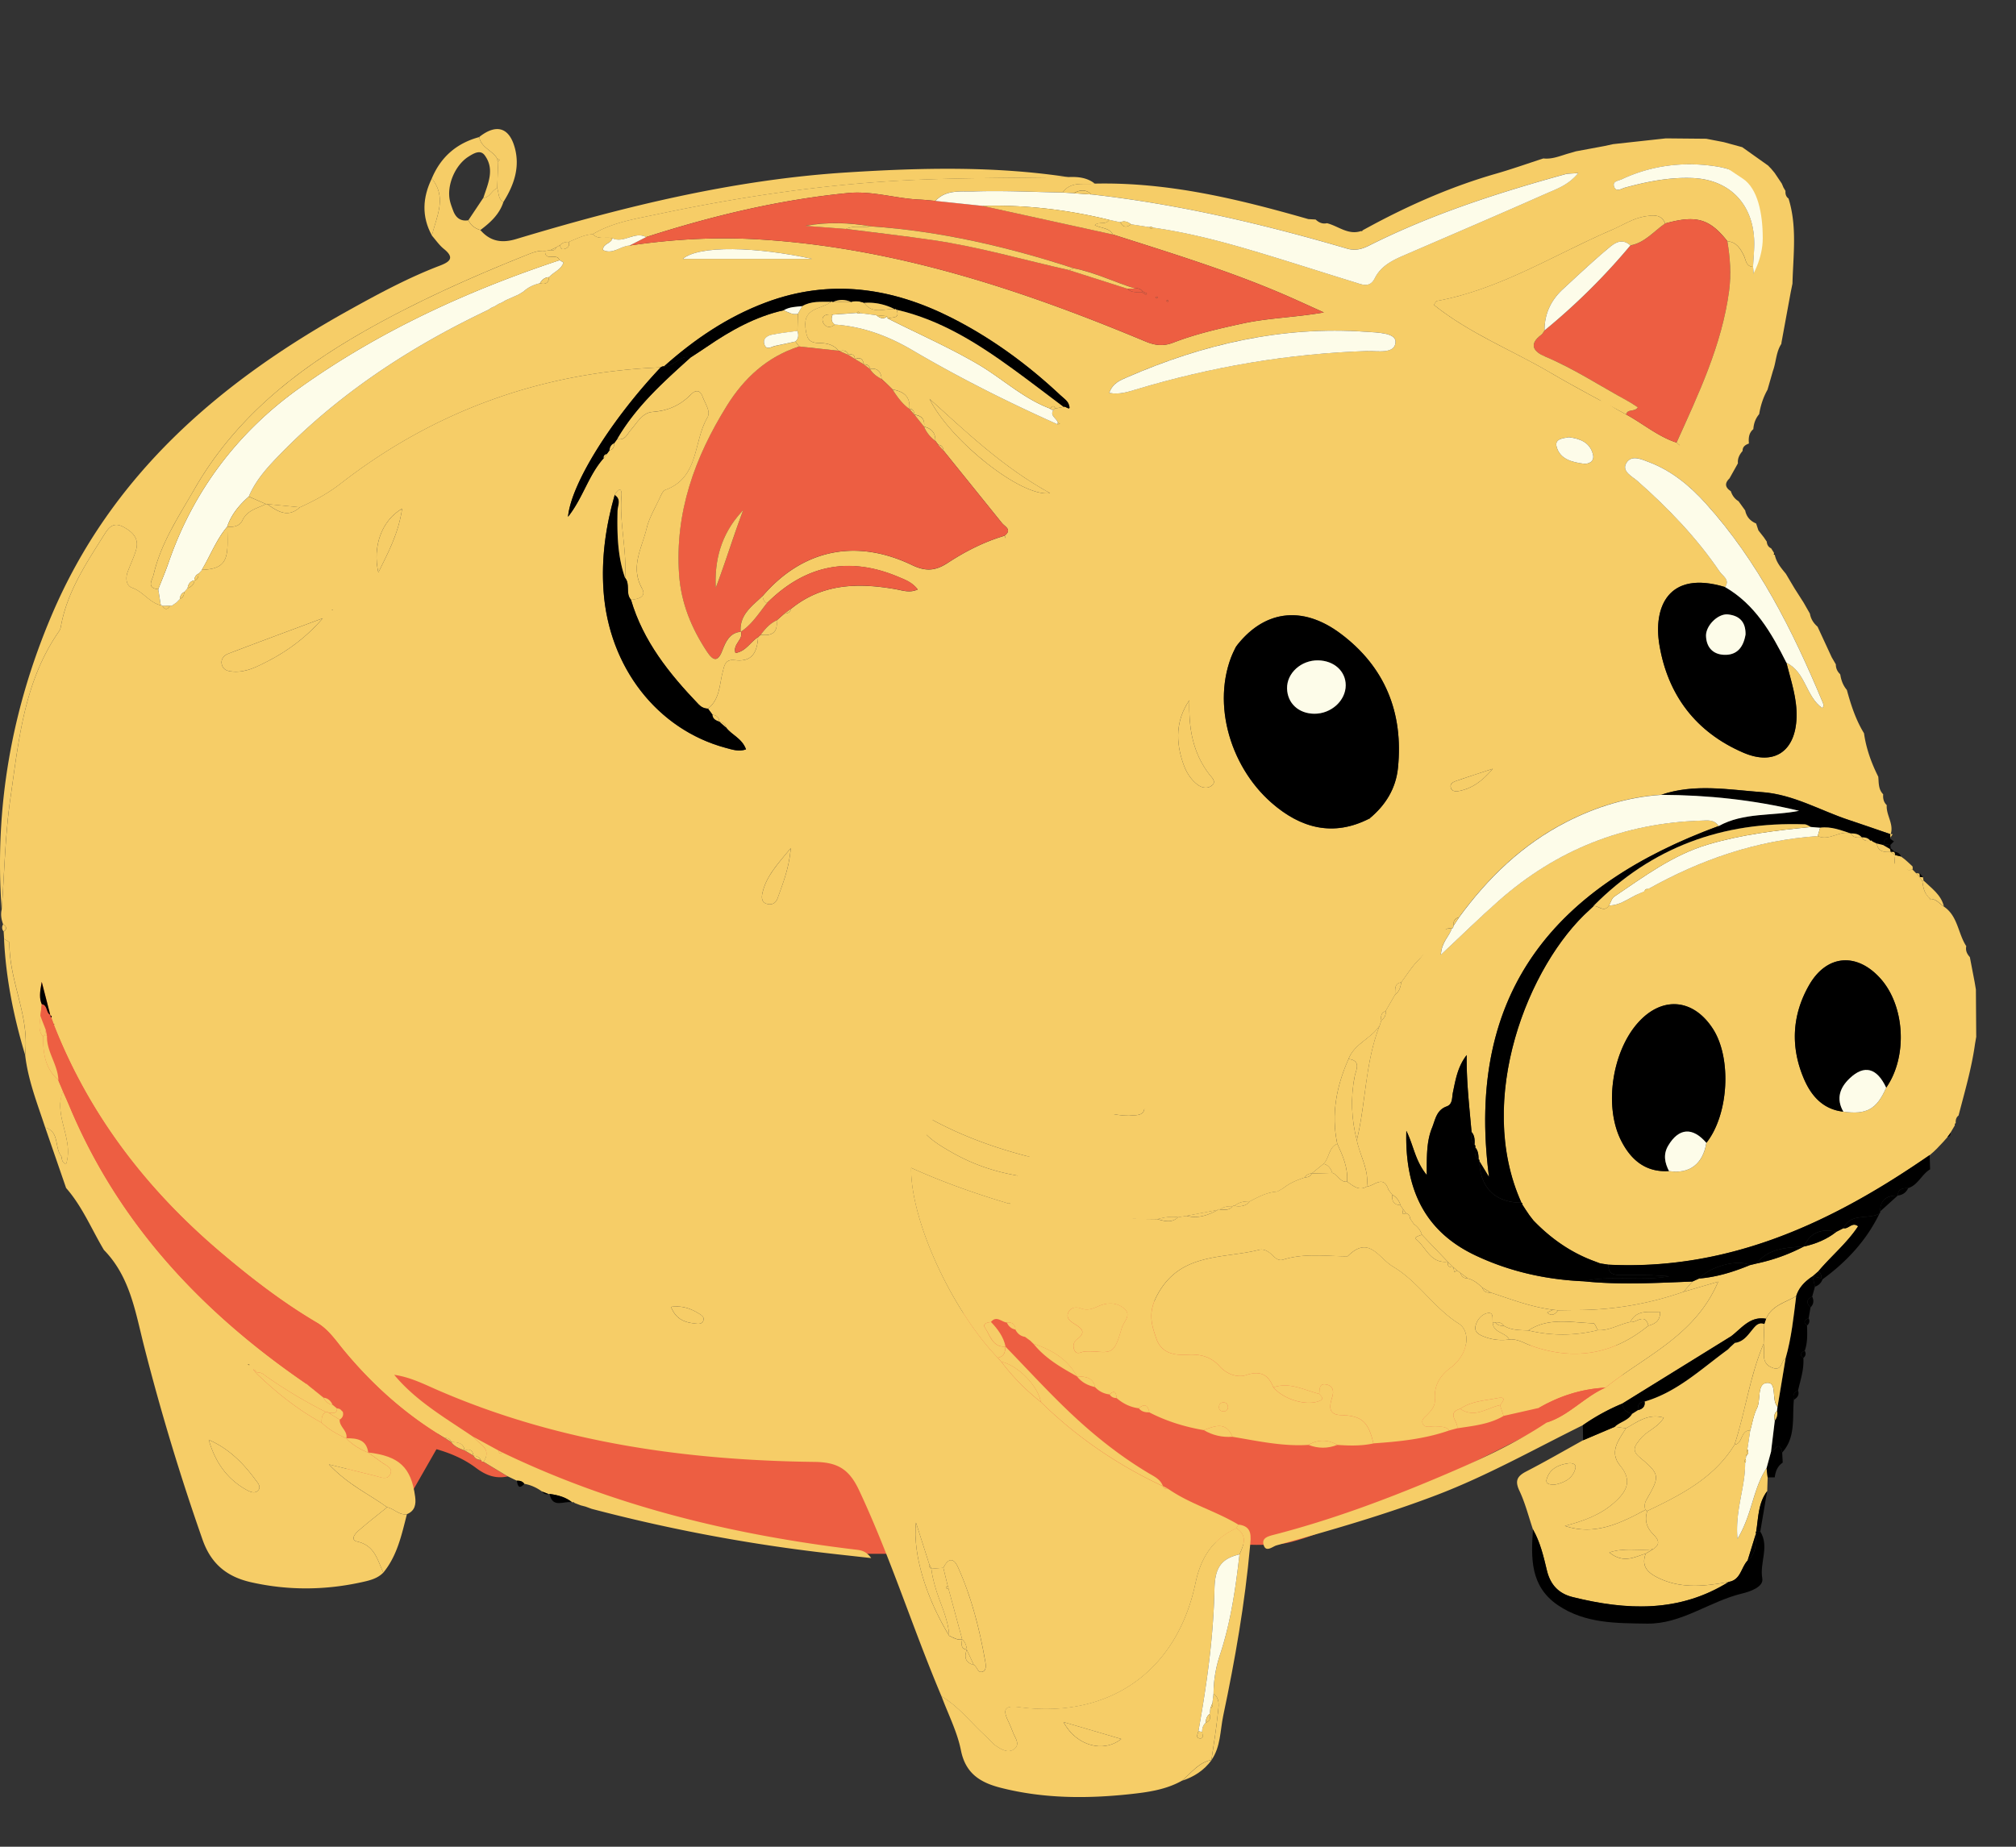 <svg xmlns="http://www.w3.org/2000/svg" width="203" height="186" fill="none"><rect width="100%" height="100%" fill="#333333" stroke="none"/><path fill="#ED5E42" d="M129 155.5c4.4-.4 24.167-10.5 33.5-15.5l2.5-4.5h-22l-22.5-4L97 129v6.5l21 19c1.833.5 6.6 1.4 11 1ZM86.5 156.5h5V145L75 139l-37-5.5v4L50.5 148l19 5.5 17 3Z"/><path fill="#ED5E42" d="m44.5 145-4 7-11-8-14-14L3 104.5 4 95l29 34 11.5 16Z"/><path fill="#F6CD67" d="M.315 93.098c-.178-.486-.268-.98-.145-1.493.285-3.719.34-7.446.873-11.156.843-5.858 1.364-11.775 4.887-16.844.1-.145.17-.324.201-.497.622-3.518 2.575-6.405 4.421-9.343.47-.747.952-1.2 1.909-.672.954.525 1.567 1.177 1.235 2.313-.22.75-.572 1.462-.842 2.2-.234.637-.142 1.385.452 1.594 1.113.388 1.74 1.492 2.887 1.763a.156.156 0 0 1 .167.075c.254.396.502.38.745-.01l.084-.051.075.058c.179-.122.357-.248.536-.37l-.028.016.382-.39-.034.025c.324-.117.416-.377.427-.687l.014-.016.34-.385-.016.014c.385-.129.644-.374.711-.79l-.03.04c.343-.12.426-.391.42-.715l-.005.008.368-.393-.03.006c1.96-.084 2.56-.673 2.591-2.567.008-.597-.011-1.197-.02-1.794l-.014.006c.63.078 1.261-.05 1.53-.625.487-1.043 1.503-1.216 2.37-1.649h.112c1.043.723 2.086 1.443 3.31.324 1.432-.647 2.799-1.376 4.054-2.352 9.49-7.387 20.277-11.24 32.277-11.739-4.987 5.28-9.03 11.74-9.333 15.053 1.503-1.891 2.064-4.198 3.593-5.903l.315-.415-.025.025c.111-.151.22-.302.332-.452l-.045.042c.399-.067.477-.35.466-.692 0 0-.011.02-.014.02.111-.151.22-.302.332-.453l-.008-.008c.792.19.987-.46 1.377-.91.628-.714 1.155-1.737 2.17-1.813 1.543-.114 2.799-.658 3.859-1.74.527-.539.965-.47 1.216.234.24.675.834 1.453.471 2.064-1.436 2.41-.797 6.037-4.237 7.292-.27.098-.444.556-.594.88-.46.984-1.043 1.947-1.289 2.987-.466 1.975-1.693 3.883-.46 6.068.474.84-.402 1.08-1.122 1.13-.577-.63-.055-1.557-.594-2.199.201-2.756-.572-5.47-.362-8.235.07-.929-.33-.77-.684-.12-.904 3.158-1.353 6.363-1.124 9.658.538 7.68 5.403 13.951 12.296 15.81.656.175 1.314.412 2.05.156-.404-1.127-1.45-1.445-2.014-2.215-.05-.366-.295-.508-.63-.547l-.045-.036c-.03-.425-.259-.648-.677-.687l-.46-.62c1.199-.945 1.146-2.395 1.483-3.69.165-.63.232-1.311 1.197-1.197 1.57.19 2.254-.505 2.371-2.326l.26-.226c1.101.145 1.743-.215 1.595-1.448l-.005.014c.133-.117.264-.237.398-.355l-.005.006.385-.335.014-.01c.332-.018.597-.126.677-.489 3.139-2.561 6.751-2.628 10.495-1.98.72.125 1.445.412 2.254.033-.558-.728-1.253-.971-1.911-1.25-5.019-2.131-9.434-1.2-13.275 2.63-.299-.15-.405-.412-.424-.725 3.994-4.653 9.358-5.836 15.04-3.11 1.406.675 2.383.577 3.621-.237 1.766-1.158 3.663-2.118 5.713-2.723.377 1.297 1.398 1.757 2.592 1.942 4.535.703 8.697 2.449 12.787 4.452 2.784 1.364 5.138 3.392 7.847 4.865-2.57 5.128-.681 11.873 3.651 15.656 2.909 2.539 6.195 3.457 9.864 1.562 1.922 3.722 3.824 7.454 5.266 11.396.597 1.041.578 1.956-.346 2.865-.666.659-1.163 1.49-1.735 2.243-.747.148-.583.754-.625 1.253l-.956 1.657c-.458.165-.486.525-.422.926-.058.179-.114.355-.173.533-.85 1.3-2.546 1.813-3.135 3.362-1.213 2.734-1.763 5.557-1.13 8.536-.892.382-.786 1.448-1.392 2.028l-1.191.966.025-.017c-.301.025-.555.137-.708.416-.784.256-1.546.563-2.19 1.096l-.58.326c-1.016.059-1.889.519-2.759.982-.569-.011-1.11.07-1.559.463l-.106-.036-.084.076c-.457-.023-.895.022-1.266.329l-.101-.051-.086.073-3.189.611-.839.139c-.714-.117-1.409.009-2.095.193-2.218-.028-4.436-.059-6.653-.087-2.29-.382-4.581-.761-6.871-1.143l-1.135-.285a.314.314 0 0 0-.324-.064c-3.308-.99-6.566-2.129-9.802-3.593-.064 5.32 4.067 14.255 8.714 19.126.12.137.24.274.36.407a22.38 22.38 0 0 0 3.973 4.046c3.609 3.537 7.721 6.343 12.296 8.483l-.02-.019c.12.245.326.329.586.309 2.184 1.512 4.781 2.218 7.041 3.585-.07.12-.14.243-.207.365-2.379 1.097-3.57 2.932-4.117 5.535-1.877 8.919-8.72 13.676-17.73 12.49-1.353-.179-1.752.098-1.133 1.386.184.383.343.776.497 1.172.212.541.739 1.166.123 1.649-.603.468-1.289.058-1.839-.313-.393-.267-.689-.675-1.049-.998-1.48-1.328-2.689-2.96-4.438-3.99-2.904-6.86-5.13-13.987-8.298-20.75-.985-2.1-2.12-2.84-4.486-2.868-13.063-.164-25.84-1.969-37.96-7.236-1.38-.6-2.758-1.308-4.37-1.534 2.209 2.661 5.18 4.354 7.977 6.26.578.739 1.917 1.171 1.019 2.51-.146.017-.235-.044-.274-.184-.148-.304-.41-.415-.73-.424l-.012-.008c-.078-.536-.348-.745-.878-.519l.055-.134-.061.131c-.126-.812-.75-.831-1.367-.865l.03.023c-.11-.338-.373-.435-.697-.441-3.88-2.31-7.197-5.278-10.075-8.74-.851-1.021-1.576-2.154-2.76-2.851-3.453-2.034-6.613-4.472-9.662-7.056-7.454-6.313-13.264-13.837-16.846-22.99l.115-.033-.118.005-.237-.636.04-.159-.137-.103-.014-.039-.854-3.32c-.215 1.102-.242 1.683 0 2.249-.044.396-.092.792-.136 1.191-.031.706-.29 1.442.273 2.07-.006 1.64.178 3.214 1.54 4.372l.014.097.267.62.179.432c-1.007 2.43 1.132 4.812.31 7.331-.553-.242-.355-.641-.503-.834-.677-.876-.139-2.432-1.598-2.859-.792-2.413-1.738-4.782-2.025-7.332.477-3.891-1.62-7.431-1.573-11.27 0-.129-.355-.262-.544-.394-.014-.245-.031-.488-.045-.733.357-.27.31-.514-.047-.734l-.006-.008Zm33.15-31.708h-.055l.064.028.042.053-.05-.081ZM97.37 166.152l-.022.009c-.276.747-.148 1.305.708 1.528.355.173.388.89.918.673.352-.148.304-.636.243-.988-.575-3.278-1.384-6.494-2.76-9.538-.462-1.024-1.02-.845-1.464.078l-1.207.092.02.011-.235-.468-1.336-4.19c-.335 3.18 1.015 7.549 3.341 11.396.416.198.818.454 1.314.382l-.016-.009c-.034.441-.179.935.499 1.033l-.003-.009Zm-5.28-53.389c.111.139.223.278.331.418.801 1.364 2.11 2.134 3.42 2.885 3.69 2.114 7.708 2.814 11.906 2.627.51-.022 1.417.344 1.431-.597.008-.714-.823-.577-1.311-.666-5.359-.993-10.517-2.545-15.236-5.348-.288-.296-.793-.645-1.005-.391-.306.366.084.79.455 1.063l.006.009h.002ZM32.505 62.268c-3.122 1.167-6.335 2.352-9.535 3.577-.465.178-.795.625-.61 1.166.18.527.688.611 1.188.639 1.263.064 2.337-.502 3.409-1.052 2.114-1.085 3.986-2.513 5.548-4.33Zm87.261 8.26c-1.384 2.015-1.392 4.183-.605 6.426.284.814.73 1.54 1.419 2.072.469.363 1.091.441 1.51.037.39-.38-.101-.784-.332-1.088-1.688-2.207-2.073-4.723-1.992-7.446Zm-6.095 41.844c.499-.081 1.442.095 1.556-.667.137-.915-.903-.8-1.475-.932-1.057-.242-2.148-.346-3.228-.474-.362-.044-.8.006-.909.413-.114.432.31.611.619.787 1.018.591 2.129.853 3.44.873h-.003ZM40.489 51.235c-2.055 1.18-2.993 3.822-2.39 6.425 1.02-2.07 2.028-3.953 2.39-6.425Zm39.14 34.18c-1.306 1.601-2.466 2.806-2.851 4.502-.103.458-.131 1.016.547 1.144.488.092.82-.15.979-.602.533-1.51 1.152-3 1.322-5.044h.003Zm-12.065 46.214c.472 1.189 1.303 1.546 2.29 1.655.344.039.787.156.954-.24.179-.419-.24-.625-.527-.798-.77-.46-1.593-.764-2.72-.617h.003Z"/><path fill="#F6CD67" d="M26.893 50.767h-.114c-.575-.252-1.15-.503-1.724-.757.644-1.531 1.71-2.756 2.842-3.936 6.098-6.355 13.328-11.092 21.24-14.855L49.48 31c.12-.056.242-.109.362-.164l.36-.226c.114-.048.229-.098.346-.145l.385-.226 1.283-.572.519-.318c.466-.433 1.02-.68 1.632-.82.544.147.884-.009.923-.617.455-.522 1.214-.74 1.453-1.473-.122-.073-.242-.148-.365-.22l-.059-.006c-.159-.798-1.486.19-1.43-.937l.543-.084c.285.084.477-.017.583-.29.123-.07.246-.137.366-.206.053.226.128.454.418.384.363-.089.592-.304.477-.722.787-.318 1.54-.725 2.413-.778.56.605 1.325.242 1.975.415-.103.553-.954.502-.951 1.183 1.012.497 1.774-.421 2.675-.446 4.318-.64 8.642-.882 13.016-.62 13.682.82 26.45 5.061 38.955 10.286.974.407 1.802.491 2.773.114 2.262-.875 4.622-1.414 6.993-1.93 2.566-.56 5.205-.6 8.182-1.113-1.562-.703-2.756-1.258-3.964-1.78-5.618-2.424-11.459-4.21-17.278-6.07-.388-.717-1.217-.606-1.827-.949.429-.402 1.118.025 1.456-.53l1.121.243c.268.541.636.56 1.074.203l1.858.288c.089.178.201.209.337.047 3.005.421 5.948 1.138 8.854 1.975 3.841 1.105 7.641 2.355 11.462 3.527.734.226 1.515.622 2.037-.413.613-1.22 1.757-1.788 2.94-2.299 4.756-2.053 9.523-4.093 14.257-6.196 1.088-.483 2.296-.87 3.291-2.092-.644.058-1.012.036-1.347.128-6.756 1.866-13.412 4.012-19.696 7.164-.754.377-1.418.56-2.24.32-8.441-2.47-16.983-4.48-25.742-5.459-.561-.535-1.163-.466-1.785-.12l-1.113-.072c.842-1.158 2.109-.77 3.236-.89 7.395-.165 14.474 1.557 21.507 3.574l.733.041c.321.305.689.475 1.144.371 1.135.285 2.123 1.222 3.425.793l.109.017.056-.095c.402-.218.803-.436 1.208-.653 3.914-2.076 7.961-3.825 12.232-5.052 1.601-.46 3.171-1.019 4.756-1.532.895.1 1.702-.26 2.53-.5l.748-.217c.965-.178 1.93-.357 2.895-.538l.84-.184c1.774-.196 3.548-.388 5.322-.583 1.356.014 2.711.025 4.07.039.589.114 1.174.225 1.763.34l1.858.508 2.6 1.847a24 24 0 0 0 .304.315c.117.142.237.281.354.424.24.36.482.717.722 1.077.059.134.115.267.171.399.064.105.125.214.189.32l.014.028c-.019.307.042.58.315.767l-.016-.033c.892 2.831.477 5.724.404 8.6l-.176.868c-.309 1.69-.622 3.381-.931 5.072l-.011.125c-.542.829-.519 1.836-.851 2.732l-.544 1.891c-.435.767-.698 1.596-.84 2.463l.014-.022c-.377.44-.563.954-.6 1.526-.46.385-.496.904-.446 1.448-.349.134-.647.31-.636.75-.312.357-.519.754-.471 1.247l-.829 1.482-.019.036c-.516.494-.441.92.142 1.292l-.011-.011c.142.432.387.783.784 1.02l.022.034.644.895c.129.64.511 1.063 1.102 1.312.078.234.153.465.232.7l.552.703.019.03.293.43-.025-.028c.028.296.151.533.433.661l.022.026c.098.156.195.312.29.468l-.036.103.097.065c.154.767.648 1.333 1.122 1.913.287.486.574.971.862 1.454l.92 1.442.633 1.11c.09.536.366.963.77 1.314.475 1.027.952 2.054 1.426 3.083l.424.728-.009-.017c-.002.388.143.715.422.98l.033.092c.089.558.285 1.068.653 1.503.416 1.52.898 3.013 1.729 4.366.218 1.546.74 2.994 1.437 4.38.056.62 0 1.27.494 1.766-.034.413.042.79.351 1.088l.006.014c-.073 1.001.736 1.88.399 2.918-1.395-.474-2.784-.962-4.182-1.426-2.909-.962-5.604-2.583-8.759-2.812-3.397-.248-6.801-.881-10.159.263-3.378.223-6.547 1.196-9.546 2.73-4.438 2.269-7.916 5.63-10.829 9.622-.454.11-.58.436-.563.854.011.137-.048.229-.173.282-1.032-.265-1.858 1.63-2.993.284-1.442-3.944-3.345-7.674-5.267-11.395 1.607-1.328 2.645-3.008 2.854-5.089.563-5.557-1.317-10.183-5.783-13.522-3.933-2.94-7.822-2.304-10.586 1.392-2.709-1.473-5.063-3.5-7.847-4.865-4.086-2.003-8.251-3.75-12.787-4.452-1.194-.184-2.215-.645-2.591-1.942.764-.608.016-.896-.279-1.261-1.959-2.435-3.925-4.868-5.886-7.3-.04-.322-.162-.564-.533-.581l.025.022-.326-.438.008.011c.028-.803-.388-1.25-1.138-1.428.112-.745-.254-1.11-.96-1.2l-.005-.005c-.028-.326-.134-.583-.522-.594l.134-.076-.128.087c.128-1.25-.589-1.766-1.69-1.95l.013.011a48.813 48.813 0 0 1-.382-.377l.017.017-.388-.376.02.02c-.134-.126-.268-.25-.4-.372l.02.022c-.05-.736-.398-1.132-1.182-1.026l.033.025c-.056-.385-.329-.477-.658-.488l.008.005c-.07-.544-.349-.742-.876-.53l.04-.108-.06.1c-.013-.477-.309-.508-.677-.427l.039.028c-.153-.477-.51-.491-.912-.399l-.103-.033c-.483-.636-1.228-.77-1.914-.773-1.135 0-1.292-.553-1.406-1.546-.237-2.064 1.635-1.833 2.575-2.608l.097-.053.079.078 1.849-.011c.452-.145.89-.056 1.322.092.818 1.191 2.011.558 3.058.636l.117-.03.078.091c.385.96-.472.698-.87.885-.087-.05-.107-.129-.065-.235l-1.116-.106-1.64-.2c-.092-.168-.198-.19-.318-.031l-2.435.175c-.519-.064-1.116.026-1.001.631.094.505.624.87 1.227.371 2.826.193 5.398 1.163 7.816 2.583 4.72 2.776 9.604 5.226 14.6 7.46.087-.008.173-.017.26-.022-.07-.045-.142-.087-.212-.131-.106-.475-1.002-.776-.313-1.423l.879-.167c.14-.18.84.59.519-.277-.134-.362-.547-.636-.854-.923-3.286-3.08-6.895-5.727-10.91-7.764-6.022-3.055-12.257-3.992-18.764-1.545-3.85 1.447-7.172 3.707-10.215 6.421a.461.461 0 0 0-.333.101c-12 .502-22.787 4.355-32.277 11.742-1.255.976-2.622 1.707-4.053 2.352-1.105-.11-2.206-.215-3.311-.324v-.005Zm149.765-22.204c1.055-1.785 1.244-3.777 1.258-5.775.023-3.518-1.729-5.537-5.213-6.045-3.247-.474-6.397-.086-9.395 1.314-.352.165-.951.184-.776.73.198.609.745.21 1.091.115 2.226-.61 4.477-1.057 6.795-.968 3.604.14 5.984 2.45 6.212 6.048.062.957-.061 1.928-.1 2.893-.731-.036-.714-.689-.934-1.14-.352-.715-.756-1.36-1.657-1.44-1.791-2.271-3.144-2.659-6.257-1.788-.41-.966-1.211-.84-2.009-.715-1.222.19-2.245.882-3.353 1.356-5.821 2.508-11.247 5.987-17.61 7.164-.123.022-.206.246-.323.396 3.604 2.888 7.86 4.553 11.755 6.84 2.496 1.468 5.068 2.802 7.607 4.197 1.704.926 3.199 2.223 5.079 2.834 1.682 1.473 1.811 1.526 2.832-.44 1.592-3.067 2.471-6.403 3.45-9.704.578-1.944.516-4.053 1.557-5.87l-.009-.002Zm3.228 38.194c1.941.93 1.944 3.395 3.604 4.55.226-.209.097-.44.014-.644-3.002-7.19-6.464-14.11-11.738-19.955-1.596-1.769-3.42-3.286-5.677-4.148-.753-.288-1.808-.798-2.321.066-.505.851.58 1.348 1.121 1.825 3.105 2.74 5.95 5.705 8.285 9.136.304.45 1.049.79.536 1.54-5.783-1.752-7.239 2.1-6.617 5.82.848 5.074 3.682 8.796 8.438 10.852 3.133 1.353 5.261-.14 5.373-3.538.064-1.916-.561-3.696-1.018-5.51v.006Zm-68.19-27.186c1.024.19 1.889-.103 2.709-.351 7.585-2.282 15.317-3.599 23.242-3.867 1.007-.033 2.845.357 2.873-.92.02-.932-1.871-.94-2.998-1.021-8.411-.592-16.366 1.241-24.026 4.583-.67.29-1.454.583-1.802 1.574l.002.002Zm-5.966 10.096c-4.779-2.633-8.397-6.137-12.132-9.493 2.003 4.117 9.286 9.973 12.132 9.493Zm-23.937-23.59c-5.649-1.227-11.39-1.397-13.044 0h13.044Zm76.192 17.963c-.63.098-1.456.168-1.244.952.341 1.264 1.554 1.55 2.687 1.707.566.078 1.154-.231.973-.937-.312-1.222-1.319-1.588-2.416-1.722Zm-7.662 33.388c-1.537.508-2.561.831-3.576 1.186-.33.114-.773.253-.662.705.109.441.564.41.913.335 1.213-.262 2.187-.907 3.322-2.226h.003ZM199.003 104.393c-.045.251-.087.505-.131.756-.341 2.461-1.044 4.838-1.663 7.234l.017-.036c-.265.195-.315.474-.293.778-.098.039-.126.109-.084.207-.156.267-.315.535-.471.803l.044-.05c-.111.153-.223.304-.337.457l.039-.042-.374.424.031-.03-.377.404.023-.025c-.126.131-.252.262-.374.396l.016-.016-.39.376.022-.022c-.139.123-.279.243-.418.365l.025-.028c-.396.271-.792.542-1.191.809-9.42 6.344-19.457 10.811-31.15 10.23-.282-.044-.564-.086-.846-.131l-.597-.226c-2.368-.873-4.374-2.29-6.117-4.095l-.41-.53-.368-.544c-.12-.187-.237-.371-.357-.555l.014-.103-.09-.056c-4.689-10.381.684-23.956 6.865-29.499l.424-.401-.036.008c.519-.042 1.066.709 1.562-.05 1.37 0 2.327-1.06 3.571-1.384-.056 1.992-1.431 3.233-2.979 4.466.845.355 1.132.028 1.486-.198 1.682-1.06 3.348-2.153 5.088-3.11 3.677-2.023 7.68-3.153 11.75-4.057.466 0 .906-.055 1.169-.516l1.322.19c.362.918.87.856 1.461.215.536.003 1.063.044 1.532.351.407 1.565 1.682 1.501 2.901 1.549.711.597 1.423 1.19 2.134 1.788.547 1.44 2.153 1.674 3.068 2.77.073-.82.452-1.587-.147-2.287 0-.146-.006-.288-.009-.433.608-.017.932.48 1.373.762 1.422.951 1.419 2.709 2.262 3.989-.095.438.072.787.36 1.102.162.84.321 1.68.482 2.516l.126.75.033 4.735.009-.006Zm-13.387 7.572c2.335.334 3.378-.251 4.312-2.416 2.171-3.114 1.9-8.23-.583-10.997-2.373-2.645-5.408-2.42-7.18.67-1.726 3.012-1.888 6.24-.524 9.431.731 1.708 1.916 3.088 3.972 3.312h.003Zm-17.557 5.984c2.05.326 3.414-.703 3.766-2.84 2.248-2.838 2.572-8.526.655-11.491-1.983-3.063-5.138-3.312-7.551-.597-2.578 2.898-3.423 8.358-1.721 11.795.971 1.958 2.463 3.289 4.854 3.133h-.003Z"/><path fill="#F6CD67" d="M129.201 119.689c.645-.536 1.406-.842 2.19-1.096.307-.017.572-.106.708-.416l-.025.017c.698-.02 1.395-.036 2.092-.056.57.165.759.968 1.479.879.602.396 1.16.973 1.983.494.751-.053 1.668-1.239 2.184.32l.402.533-.014-.033c-.067.616.131 1.024.823 1.046l-.042-.028c.106.159.215.315.321.474l-.025-.036c.061.17-.282.647.315.416.265.083.382.273.402.541.128.181.256.363.382.547.377.273.664.616.803 1.071-.265.084-.806.273-.636.407 1.046.806 1.47 2.522 3.231 2.307l.027.031c-.097.474.21.533.561.55l-.017-.017c.037.162.073.321.106.482l.271-.161.36.267c.081.399.365.525.731.539.585.148 1.026.524 1.453.923.126.435.457.522.851.5 2.056.68 4.086 1.459 6.254 1.729-.193.095-.388.187-.58.282.468.416.797.173 1.096-.229.597-.008 1.191-.022 1.788-.022 3.716 0 7.328-.614 10.837-1.836l3.495-1.024c-2.301 5.443-7.369 7.48-11.35 10.674-2.41.126-4.636.842-6.72 2.045-1.177.268-2.357.535-3.534.8-.12-.362-.243-.722-.363-1.085.34-.404.684-.892-.27-.706-1.27.249-2.606.302-3.73 1.072-1.448.441-.151 1.319-.312 1.966l-.784.213c-.48-.539-1.127-.305-1.71-.366-.343-.036-.781.112-.968-.296-.193-.415.192-.655.432-.904.43-.443.834-.884.787-1.565-.092-1.386.468-2.349 1.615-3.208 1.724-1.297 2.075-3.607.767-4.43-2.494-1.573-4.034-4.193-6.594-5.722-1.476-.878-2.422-3.197-4.547-1.068-.034.033-.117.025-.176.025-2.126-.014-4.262-.324-6.357.34-.463.148-.801-.189-1.108-.485-.368-.354-.814-.628-1.305-.505-3.713.937-8.056.212-10.341 4.723-.851 1.68-.474 2.868 0 4.227.491 1.406 1.705 1.698 3.108 1.612 1.219-.075 2.348.139 3.266 1.174.647.729 1.746 1.181 2.642.882 1.45-.485 2.243-.073 2.767 1.233 1.029 1.225 3.386 1.928 4.692 1.342.455-.204.092-.469-.073-.686.039-.472-.022-1.094.72-.943.675.136.767.664.58 1.272-.267.873-.446 1.766.885 1.808 2.067.064 2.758.633 3.266 2.853-1.202.265-2.416.232-3.635.148-.97-.558-1.941-.558-2.912 0-2.594.171-5.113-.399-7.643-.817-.65-1.582-1.783-1.085-2.896-.672-1.913-.33-3.746-.893-5.475-1.786-.134-.717-.463-.926-1.072-.415-.845-.106-1.573-.469-2.214-1.019-.067-.46-.14-.912-.726-.376a2.311 2.311 0 0 1-1.453-.734c-.218-1.027-1.027-1.055-1.833-1.088l.006.006c-.957-1.772-2.561-2.681-4.388-3.292-.103-.101-.206-.204-.31-.304-.178-.129-.354-.26-.532-.388-.452-.067-.759-.327-.963-.726-.025-.563-.348-.764-.876-.714-.53-.067-1.037-.733-1.59-.053-.357.042-.876.162-.602.575.521.781.75 1.97 2.07 1.914 0 0-.014-.011-.017-.011-.014.541-.112 1.023-.776 1.115-4.647-4.87-8.778-13.806-8.714-19.126 3.236 1.465 6.494 2.603 9.802 3.593.109.023.218.042.324.064l1.135.285c2.209.865 4.497 1.261 6.871 1.144l6.653.086c.722.196 1.447.427 2.095-.192.279-.048.56-.092.839-.14 1.161.31 2.193-.058 3.189-.611l.086-.072.101.05c.457.022.931.117 1.266-.329l.084-.075.108.036c.589.078 1.147.058 1.56-.463.87-.463 1.743-.924 2.761-.982.193-.109.385-.218.581-.327l.005.003Zm36.777 13.843.011-.006c.667-.19 1.2-.494 1.174-1.403-1.127.075-2.326-.273-3.001 1.029-1.105.215-2.092.885-3.267.821-.15-.243-.292-.69-.449-.695-2.212-.064-4.494-.631-6.549.722-.854-.033-1.719-.008-2.489-.479-.201-.318-.507-.36-.845-.327a.223.223 0 0 1-.251-.003c-.061-.382.126-1.037-.499-.937-.594.095-1.057.642-1.222 1.239-.181.666.315.931.879 1.146a4.976 4.976 0 0 0 2.496.276c.832-.094 1.504.374 2.232.634 4.117 1.456 7.93.951 11.414-1.736.12-.092.24-.184.363-.276l.003-.005Zm-55.709 2.589c1.793.203 2.003-.02 2.681-2.355.203-.697 1.09-1.336.161-2.039-.781-.592-1.707-.533-2.574-.137-.564.257-1.083.427-1.719.19-.463-.173-1.012-.109-1.247.421-.256.58.235.901.622 1.144.717.449 1.233.834.246 1.556-.366.268-.449.751-.22 1.15.242.424.63.114.967.081.355-.037.717-.009 1.077-.009l.006-.002Zm13.389 5.613c-.033-.238-.108-.45-.39-.475-.251-.022-.452.067-.505.335-.073.354.117.552.449.564.248.008.41-.165.446-.424ZM4.549 113.558c1.459.427.92 1.983 1.598 2.859.15.193-.047.592.502.834.823-2.519-1.316-4.901-.31-7.331.218.496.444.987.65 1.487 4.963 11.89 13.401 20.814 23.884 27.992l-.014-.02.41.346-.005-.005c.131.1.262.203.39.304l.028.031.335.267c.184.151.368.299.552.449.204.363.469.65.91.717l.033.023.349.29.07.053c.002.625-.475.421-.807.466a.295.295 0 0 0-.318-.106 49.359 49.359 0 0 1-5.927-3.538c-.33-.228-.639-.588-1.122-.354.067-.27-.078-.371-.315-.396l-.346-.43-.184-.108c.07.025.142.05.212.078.114.145.232.287.346.432l.315.399c2 1.928 4.151 3.655 6.595 4.996.73.687 1.587 1.172 2.493 1.582l-.016-.014c.627.659 1.383 1.113 2.22 1.448l-.017-.014c.483.349.96.7 1.445 1.043.427.302 1.13.539.765 1.197-.313.558-.943.251-1.45.123-1.39-.351-2.782-.689-4.698-1.163 1.938 2.067 4.05 2.99 5.855 4.318-.97.787-1.961 1.551-2.898 2.374-.319.282-.857.913-.087 1.085 1.744.394 2.014 1.856 2.608 3.117-.58.599-1.361.789-2.12.956-3.721.829-7.448.86-11.177.023-2.422-.544-4.04-1.819-4.907-4.291a231.555 231.555 0 0 1-5.883-19.469c-.879-3.437-1.406-7.014-4.05-9.714-1.247-2.092-2.176-4.383-3.808-6.241-.7-2.031-1.403-4.062-2.103-6.095h-.003Zm16.469 31.459c.63 2.199 1.813 3.931 3.788 5.033.36.201.843.427 1.172.078.368-.388-.042-.795-.265-1.099-1.242-1.699-2.706-3.15-4.695-4.012Z"/><path fill="#F6CD67" d="M138.297 145.38c-.508-2.22-1.2-2.787-3.267-2.854-1.33-.041-1.152-.934-.884-1.807.187-.608.092-1.136-.58-1.272-.745-.151-.681.471-.72.942-1.517-.365-2.968-1.227-4.619-.655-.525-1.306-1.317-1.719-2.767-1.233-.896.298-1.995-.154-2.642-.882-.92-1.035-2.047-1.25-3.266-1.174-1.404.089-2.617-.207-3.108-1.613-.474-1.358-.851-2.544 0-4.226 2.285-4.508 6.628-3.786 10.341-4.723.491-.123.937.151 1.305.505.307.296.645.633 1.108.485 2.092-.664 4.231-.357 6.357-.34.061 0 .142.008.176-.025 2.128-2.129 3.074.19 4.547 1.068 2.56 1.526 4.1 4.149 6.594 5.722 1.308.826.957 3.136-.767 4.43-1.147.862-1.71 1.822-1.615 3.208.044.681-.357 1.122-.787 1.565-.24.249-.625.486-.432.904.187.405.624.26.968.296.583.061 1.227-.173 1.71.365-2.475.871-5.055 1.13-7.649 1.309l-.003.005ZM56.38 24.7c-.122.07-.245.136-.365.206-.195.098-.388.193-.583.287-.181.028-.362.056-.544.087-.694-.084-1.32.19-1.93.432-5.607 2.24-11.102 4.7-16.36 7.7-6.93 3.953-12.98 8.804-17.02 15.848-1.592 2.776-3.391 5.454-4.117 8.635-.111.49-.77 1.33.472 1.45l.256 1.618c-1.149-.268-1.774-1.372-2.887-1.763-.596-.21-.686-.957-.451-1.593.27-.736.622-1.448.842-2.201.332-1.135-.279-1.788-1.236-2.313-.957-.527-1.436-.075-1.908.673-1.846 2.94-3.8 5.825-4.421 9.343-.03.172-.1.354-.201.496-3.523 5.069-4.042 10.986-4.887 16.844C.507 84.16.45 87.887.167 91.606-.575 81.32 1.17 71.46 5.193 61.984 11.196 47.84 22.112 38.472 35.175 31.22c2.962-1.646 5.953-3.258 9.13-4.469 1.03-.393 1.478-.803.388-1.682-.463-.374-.81-.89-1.205-1.34.457-1.916 1.553-3.832-.012-5.746.907-2.176 2.505-3.563 4.779-4.176.192 1.09 1.386 1.358 1.844 2.231-.037.095-.014.173.07.232l-.101 2.69c-.558.189-.725.942-1.398.97.458-1.42 1.18-2.873.137-4.288-.443-.602-1.11-.195-1.632.134-1.344.845-2.209 2.88-1.877 4.416.075.352.21.695.335 1.033.265.703.736 1.09 1.528.96.249.52.67.83 1.214.99.987 1.14 2.148 1.339 3.593.903 10.907-3.286 21.933-5.998 33.36-6.714 7.439-.47 14.873-.65 22.276.48-5.074.089-10.145.058-15.222.267-8.843.366-17.543 1.643-26.171 3.468-2.204.466-4.516.812-6.528 2.014-.87.05-1.626.46-2.413.778-.345-.01-.655.073-.895.338l.006-.008ZM94.805 170.847c1.75 1.029 2.957 2.661 4.439 3.989.36.324.655.731 1.048.999.55.371 1.236.784 1.839.312.616-.48.089-1.104-.123-1.648-.153-.397-.312-.79-.497-1.172-.619-1.286-.22-1.565 1.133-1.387 9.01 1.186 15.853-3.57 17.73-12.489.55-2.603 1.738-4.439 4.117-5.535 1.175.75.731 1.699.321 2.642-1.846.427-2.474 1.325-2.522 3.501-.1 4.821-.769 9.577-1.617 14.314-.076.268-.291.67.125.714.455.05.273-.385.251-.65a1.15 1.15 0 0 1 .374-.943c.457-.142.469-.477.371-.859l.075-.552c.221-.134.299-.321.215-.569.036-.31.075-.62.112-.932.694.533.502 1.308.435 1.975-.156 1.579-.424 3.147-.647 4.717l.022-.019c-1.317.248-2.056 1.317-2.996 2.101-1.623.909-3.439 1.157-5.228 1.35-4.351.468-8.7.452-12.985-.634-2.039-.516-3.565-1.408-4.036-3.78-.374-1.872-1.286-3.637-1.958-5.451l.002.006Zm12.285 2.597c1.25 2.369 4.003 3.155 5.814 1.705-1.944-.569-3.797-1.113-5.814-1.705Z"/><path fill="#ED5E42" d="M30.875 139.399c-10.483-7.178-18.92-16.103-23.883-27.992-.21-.5-.435-.991-.65-1.487l-.179-.433-.268-.619-.013-.098c-.065-1.553-1.189-2.831-1.15-4.41l-.117-.628c-.181-.469-.365-.934-.547-1.403l.137-1.191c.62.092.399.848.854 1.071l.014.039a.426.426 0 0 0 .097.262c.078.212.16.424.237.636v.025c3.582 9.153 9.393 16.677 16.846 22.991 3.049 2.583 6.21 5.021 9.663 7.055 1.18.694 1.908 1.827 2.759 2.851 2.879 3.462 6.195 6.427 10.075 8.74.232.148.466.293.698.441l-.03-.022c.331.482.85.672 1.366.864l.061-.131c-.02.045-.036.089-.056.134.293.173.586.346.876.519l.012.008c.153.296.412.408.73.424.04.14.132.201.274.185.814.491 1.632.982 2.446 1.475-1.21.26-2.19-.1-3.191-.853-2.204-1.655-4.873-2.185-7.51-2.659-1.455-.262-2.42-.664-2.655-2.374-.407-2.957-2.697-4.466-4.976-5.99-2.249-1.503-4.924-2.399-6.67-4.631-.583-.744-1.345-1.219-2.14-.396-.892.924.095 1.412.687 1.816 1.988 1.362 3.414 3.401 5.567 4.562.438.237.695.672.634 1.222l.002-.003Z"/><path fill="#F6CD67" d="M161.659 139.764c3.981-3.194 9.05-5.233 11.351-10.673-1.345.393-2.421.709-3.493 1.021.304-.346.609-.692.91-1.041l.664-.301c1.785-.145 3.467-.667 5.11-1.347l.678-.165a18.488 18.488 0 0 0 4.784-1.724l-.017.011c1.194-.262 2.299-.717 3.267-1.481l.719-.366c.5.132.868-.675 1.47-.189-1.132 1.713-2.717 2.999-4.008 4.541-.187.162-.371.327-.558.489h-.011c-.753.505-1.381 1.107-1.654 2.005-1.099.642-2.463.929-3.035 2.277-1.613-.288-2.455.959-3.521 1.763l-10.951 6.779a21.169 21.169 0 0 0-3.975 2.179c-4.882 2.413-9.632 5.094-14.743 7.044-5.272 2.011-10.686 3.554-16.115 5.066-.393.109-1.102.792-1.311-.126-.15-.658.539-.809 1.091-.954 5.702-1.475 11.211-3.52 16.623-5.811 3.732-1.579 7.434-3.236 10.826-5.493 2.242-.708 3.785-2.591 5.902-3.512l-.003.008ZM154.361 154.045c-.444-1.303-.778-2.659-1.364-3.895-.494-1.038-.198-1.49.717-1.961 1.922-.993 3.796-2.078 5.693-3.127 1.066-.452 2.134-.907 3.202-1.359l1.116.151c-.725 1.177-1.735 2.379-.58 3.769 1.28 1.54.608 2.636-.589 3.71-1.422 1.272-3.163 1.878-4.984 2.357 3.026 1.005 5.581-.259 8.114-1.62.064.03.126.069.184.117-.281.867-.092 1.632.542 2.279.502.513.903 1.013.05 1.562-1.359.234-2.787-.201-4.41.335 1.414 1.152 2.544.455 3.668.114-.525 1.353.309 2 1.342 2.489 2.281 1.074 4.647.795 7.015.362-4.988 3.119-10.304 2.877-15.724 1.529-1.412-.351-2.251-1.241-2.597-2.711-.332-1.401-.67-2.821-1.395-4.099v-.002Zm2.234-4.517c.829-.184 1.735-.533 2.031-1.604.137-.494-.346-.594-.703-.541-.996.148-1.88.544-2.181 1.601-.137.48.298.569.853.544Z"/><path fill="#F6CD67" d="M166.46 156.025c.854-.549.452-1.046-.05-1.562-.63-.647-.82-1.409-.538-2.279 3.389-1.621 6.725-3.312 8.789-6.676.862-.112.583-1.479 1.582-1.437l-.287 1.886-.115.686-.058.36c-.048.025-.134.056-.131.073.014.086.05.17.078.256.03 2.447-1.035 4.79-.77 7.653 1.487-2.447 1.554-5.058 2.929-7.123l.106.938c-.014.463-.031.926-.045 1.386-.918 1.208-.878 2.676-1.104 4.071l-.062.069.05.078c-.284.924-.571 1.847-.856 2.771-.664.689-.678 1.947-1.894 2.15-2.368.433-4.734.712-7.016-.362-1.032-.486-1.866-1.136-1.347-2.483.246-.148.497-.301.745-.452l-.006-.003ZM59.688 23.584c2.009-1.203 4.324-1.548 6.528-2.014 8.628-1.822 17.328-3.102 26.17-3.468 5.078-.21 10.149-.178 15.223-.268.943-.039 1.855.045 2.631.661-1.127.123-2.394-.265-3.236.89-2.965-.053-5.936-.206-8.896-.111-1.32.042-2.829-.226-3.916.96-.539-.045-1.077-.11-1.618-.132-2.41-.106-4.737-.9-7.203-.658-6.951.68-13.685 2.304-20.313 4.436-1.155-.622-2.243.672-3.398.12-.65-.173-1.414.19-1.974-.416h.002ZM51.13 148.702c-.814-.491-1.631-.982-2.446-1.475.898-1.339-.44-1.769-1.018-2.511.84.457 1.682.915 2.522 1.375.064.193.1.441.387.198 11.245 5.423 23.192 8.297 35.522 9.781.522.064 1.068.086 1.629.859-2.061-.231-3.889-.421-5.71-.647a169.366 169.366 0 0 1-22.433-4.31c-.21-.075-.419-.154-.628-.229l-.474-.123c-.206-.078-.413-.159-.617-.237l-.111-.092-.145.017c-.661-.536-1.45-.725-2.268-.843l-.098.017-.658-.254c-.538-.387-1.13-.664-1.788-.778-.184-.265-.455-.326-.753-.315l-.907-.435-.005.002Z"/><path fill="#000" d="M174.079 159.326c1.216-.201 1.23-1.462 1.894-2.151.917-.728.814-1.772.856-2.77l-.05-.078.061-.07c.137 0 .274.003.413.005.943 1.512-.084 3.125.201 4.718.156.87-1.292 1.342-2.028 1.517-3.272.779-6.098 3.083-9.554 3.033-3.082-.045-6.257.008-9.002-1.858-2.798-1.906-2.708-4.745-2.507-7.63.725 1.275 1.062 2.698 1.394 4.098.349 1.47 1.186 2.36 2.597 2.712 5.417 1.347 10.737 1.59 15.725-1.529v.003Z"/><path fill="#F6CD67" d="M121.986 177.278c.223-1.574.491-3.139.647-4.718.067-.667.26-1.442-.435-1.975.011-1.317.212-2.606.628-3.853 1.102-3.305 1.59-6.728 1.986-10.171.41-.943.851-1.891-.321-2.642l.207-.365c1.45.162 1.261 1.241 1.174 2.19-.516 5.741-1.509 11.412-2.697 17.048-.318 1.506-.251 3.138-1.189 4.488v-.002ZM38.98 151.81c-1.805-1.325-3.916-2.248-5.855-4.318 1.914.474 3.306.814 4.697 1.163.511.128 1.141.435 1.451-.123.365-.655-.34-.893-.764-1.197-.486-.343-.963-.694-1.445-1.043 3.13.36 4.34 1.495 4.736 4.433.106.778 0 1.442-.825 1.782-.793.129-1.295-.566-1.995-.7v.003Z"/><path fill="#F6CD67" d="M38.98 151.811c.7.131 1.202.825 1.994.7-.533 2.067-.968 4.173-2.374 5.88-.592-1.263-.862-2.725-2.606-3.118-.77-.173-.231-.807.087-1.086.937-.825 1.927-1.587 2.898-2.374v-.002ZM100.465 136.743c.664-.092.761-.575.775-1.116 2.134 2.195 4.201 4.461 6.419 6.57 2.446 2.329 5.085 4.438 8.003 6.182.533.318 1.197.608 1.434 1.303-4.572-2.14-8.687-4.947-12.296-8.484-.299-1.64-2.29-3.668-3.973-4.045a35.904 35.904 0 0 0-.359-.407l-.003-.003ZM50.098 16.032c-.458-.873-1.652-1.139-1.844-2.232 1.713-1.356 3.02-.985 3.584 1.088.544 1.997-.1 3.783-1.154 5.465-.539-.318-.441-.92-.62-1.4l.1-2.69a5.29 5.29 0 0 0 .182-.173l-.254-.058h.006ZM.406 94.565c.19.132.547.266.544.394-.05 3.838 2.05 7.376 1.573 11.27-1.143-3.808-1.93-7.68-2.117-11.66v-.004Z"/><path fill="#ED5E42" d="M161.659 139.764c-2.114.92-3.659 2.803-5.902 3.512.039-.661.072-1.322-.818-1.467 2.081-1.203 4.31-1.92 6.718-2.045h.002Z"/><path fill="#F6CD67" d="M43.48 17.977c1.562 1.913.469 3.83.011 5.746-1.054-1.916-.943-3.83-.011-5.746Z"/><path fill="#000" d="m162.607 143.703-3.199 1.359-.025-1.512a21.03 21.03 0 0 1 3.975-2.179c.067.594.446.893.987 1.035-.396.678-1.205.801-1.738 1.297Z"/><path fill="#F6CD67" d="M50.068 18.952c.176.48.078 1.08.62 1.4-.403 1.242-1.315 2.065-2.31 2.815-.544-.159-.966-.468-1.214-.99l1.506-2.254c.673-.028.84-.781 1.398-.97ZM146.73 143.86c.162-.648-1.135-1.524.312-1.967 1.434.993 2.681-.092 4-.366.12.363.243.723.363 1.086-1.442.85-3.071.998-4.675 1.247ZM104.059 135.334c1.827.611 3.431 1.52 4.387 3.292-1.609-.901-3.21-1.813-4.387-3.292ZM32.807 142.217a.295.295 0 0 1 .318.106l1.08.661c-.05.728.83 1.124.672 1.891-.907-.407-1.763-.895-2.494-1.582.003-.412 0-.828.424-1.076Z"/><path fill="#000" d="M179.511 147.31c-.536.355-.728.893-.806 1.493-.237 0-.477 0-.714-.003l-.106-.935c.15-.546.298-1.099.449-1.648.388-.154.842-1.217 1.121.083.02.338.037.676.056 1.013v-.003Z"/><path fill="#F6CD67" d="M101.255 135.639c-1.32.056-1.545-1.133-2.07-1.914-.276-.41.243-.533.603-.575.681.717 1.266 1.487 1.467 2.489ZM121.211 144.038c1.113-.413 2.245-.909 2.895.673-1.034.075-2-.145-2.895-.673ZM131.75 145.528c.971-.558 1.941-.558 2.912 0-.971.382-1.941.376-2.912 0ZM195.742 91.3c-.441-.284-.765-.78-1.373-.761-.572-.446-.708-1.09-.795-1.758l.117-.092c.801.779 1.772 1.423 2.051 2.614v-.002Z"/><path fill="#000" d="M177.249 154.265c-.137 0-.274-.003-.413-.005.226-1.395.187-2.863 1.105-4.071-.232 1.359-.463 2.718-.692 4.076Z"/><path fill="#F6CD67" d="M119.014 179.358c.94-.783 1.682-1.852 2.996-2.1-.756 1.046-1.78 1.71-2.996 2.1ZM191.421 86.269c.128.097.256.195.385.29.125.112.251.223.376.332l.405.38c.011.103.014.206.008.309-.667.181-1.23-.262-1.861-.313l.098-1.149.589.148v.003ZM37.08 146.309c-.834-.337-1.593-.792-2.22-1.447 1.06-.006 2.041.103 2.22 1.447ZM108.441 138.62c.807.036 1.616.061 1.833 1.088-.734-.159-1.37-.477-1.833-1.088Z"/><path fill="#000" d="M55.338 150.469c.817.114 1.607.307 2.268.842-.798-.173-1.967.664-2.268-.842Z"/><path fill="#F6CD67" d="m34.205 142.983-1.08-.661c.332-.044.809.159.806-.466.112 0 .218.026.321.076.09.089.178.181.268.27.097.344-.028.597-.316.784v-.003ZM114.664 141.837c.608-.511.937-.302 1.071.415-.413.009-.795-.064-1.071-.415Z"/><path fill="#000" d="m190.296 84.447.413.3-.357.352c-.221-.02-.438-.036-.659-.056-.036-.435.173-.627.6-.597h.003ZM52.041 149.138c.301-.014.57.047.753.315-.547.605-.666.184-.753-.315Z"/><path fill="#F6CD67" d="M.314 93.098c.36.223.404.466.047.733-.165-.234-.204-.477-.047-.733ZM33.48 141.488c-.441-.064-.706-.351-.91-.717.455.048.74.31.91.717ZM101.381 133.203c.527-.05.851.15.876.714-.419-.081-.703-.329-.876-.714ZM111.727 140.442c.585-.535.658-.084.725.377-.301-.009-.558-.106-.725-.377Z"/><path fill="#000" d="M189.695 85.044c.221.02.438.036.659.056.005.114.016.229.033.343l-.078.07-.692-.402.081-.067h-.003ZM191.42 86.269l-.588-.148-.003.005a.606.606 0 0 0-.1-.307l.036-.039c.298.059.552.173.658.489h-.003Z"/><path fill="#F6CD67" d="M50.575 146.29c-.287.245-.323-.006-.388-.198.129.064.26.131.388.198Z"/><path fill="#000" d="M190.386 85.442c.125.112.251.224.373.335l-.036.04a2.464 2.464 0 0 0-.351-.01 5.496 5.496 0 0 0-.067-.292l.078-.07.003-.003Z"/><path fill="#F6CD67" d="M117.66 149.969c-.259.019-.466-.064-.586-.31l.586.31Z"/><path fill="#000" d="M54.582 150.229c.22.083.438.17.658.253a.616.616 0 0 1-.658-.253ZM192.179 86.89ZM193.316 87.97l.318.386c-.111-.006-.226-.012-.337-.02l.017.025-.037-.362.039-.031v.003Z"/><path fill="#F6CD67" d="M193.297 88.336c.111.008.226.014.337.02.017.111.037.223.056.331l-.117.093-.276-.444Z"/><path fill="#000" d="m33.86 141.804-.348-.29.348.29ZM31.658 140.027l-.39-.304c.13.1.262.203.39.304ZM31.271 139.728a41.853 41.853 0 0 0-.41-.346c.137.114.274.231.41.346Z"/><path fill="#F6CD67" d="M103.217 134.643Z"/><path fill="#000" d="M178.335 16.99a24.01 24.01 0 0 0-.304-.316l.304.315Z"/><path fill="#ED5E42" d="m84.425 35.325.104.033.912.4-.04-.029.679.427.058-.1-.039.109c.293.175.583.354.876.53l-.008-.006.658.488-.033-.025c.281.472.705.779 1.182 1.027l-.02-.022.4.37-.02-.019.388.377-.017-.017c.129.125.257.251.382.377l-.014-.012c.469.731.971 1.434 1.69 1.95l.13-.086-.135.075.52.595.005.005.96 1.2c.245.58.621 1.06 1.137 1.428l-.008-.011.326.438-.025-.023c.179.193.355.388.533.58 1.964 2.433 3.928 4.866 5.886 7.301.296.369 1.043.653.279 1.261-2.048.603-3.945 1.565-5.713 2.723-1.239.812-2.215.91-3.62.237-5.683-2.725-11.047-1.542-15.042 3.11-1.051 1.016-2.36 1.876-2.22 3.625l.036-.017c-1.158.114-1.54.993-1.888 1.908-.441 1.15-.913 1.055-1.543.098-1.56-2.369-2.608-4.896-2.806-7.764-.433-6.255 1.576-11.809 4.814-17.009 1.744-2.798 4.068-4.932 7.278-5.964 1.317.142 2.633.287 3.953.43l.005.002ZM72.075 59.202c.979-2.58 1.785-5.23 2.764-7.822-2.092 2.181-2.918 4.82-2.764 7.822Z"/><path fill="#F6CD67" d="M170.426 129.074c-.304.346-.605.692-.909 1.04a32.682 32.682 0 0 1-10.84 1.836c-.597 0-1.191.014-1.788.022l-.516-.053c-2.171-.27-4.198-1.049-6.257-1.729-.285-.168-.566-.335-.851-.5-.424-.402-.867-.775-1.453-.923-.243-.179-.488-.357-.731-.539l-.36-.267a35.778 35.778 0 0 1-.377-.321l.017.016-.561-.549-.027-.031-2.595-2.714c-.139-.452-.426-.795-.803-1.071-.128-.182-.257-.363-.382-.547-.02-.265-.14-.458-.402-.541-.106-.14-.209-.279-.315-.416l.025.036c-.106-.159-.215-.315-.321-.474 0 0 .042.028.039.028a1.751 1.751 0 0 0-.82-1.046s.014.033.011.033l-.401-.533c-.514-1.559-1.431-.374-2.182-.321.251-1.682-.694-3.104-1.004-4.667.921-3.816.834-7.836 2.299-11.544.058-.178.114-.354.173-.532.312-.232.485-.525.421-.927.318-.552.639-1.104.957-1.657.429-.307.555-.767.624-1.252.572-.754 1.072-1.582 1.735-2.243.921-.913.943-1.825.346-2.865 1.136 1.347 1.961-.55 2.994-.282-.232.773-1.016 1.314-1.086 2.62 2.129-1.987 3.928-3.764 5.822-5.435 5.836-5.141 12.6-7.825 20.349-8.073.648-.02 1.353-.148 1.794.546-16.221 5.97-25.563 16.54-23.116 35.349l-.982-1.615.019-.101-.086-.053c-.009-.443-.034-.881-.352-1.233.059-.095.039-.173-.056-.234.02-.463.034-.923-.304-1.303-.223-2.575-.527-5.141-.488-7.744-.909 1.16-1.118 2.474-1.389 3.766-.109.519-.003 1.183-.628 1.406-1.04.371-1.141 1.336-1.472 2.151-.567 1.392-.53 2.893-.533 4.759-1.189-1.462-1.309-2.949-2.056-4.449-.165 5.811 1.802 10.112 6.968 12.551 3.428 1.618 7.074 2.429 10.86 2.6 3.662.385 7.325.17 10.987.027l.003-.002Z"/><path fill="#000" d="M124.4 65.211c2.762-3.696 6.653-4.332 10.587-1.392 4.466 3.337 6.346 7.962 5.782 13.522-.212 2.081-1.247 3.76-2.853 5.089-3.671 1.894-6.955.976-9.864-1.563-4.332-3.78-6.221-10.525-3.652-15.656Zm11.105 3.811c0-1.42-1.168-2.477-2.767-2.51-1.712-.034-3.171 1.28-3.138 2.831.031 1.487 1.166 2.536 2.751 2.544 1.693.009 3.157-1.32 3.154-2.865Z"/><path fill="#F6CD67" d="M80.473 34.896c-3.21 1.03-5.534 3.166-7.278 5.965-3.238 5.2-5.247 10.754-4.814 17.008.198 2.865 1.244 5.396 2.806 7.764.63.957 1.102 1.055 1.543-.097.351-.915.733-1.794 1.888-1.909.248.804-.856 1.245-.563 2.143 1.06-.162 1.509-1.127 2.284-1.61-.117 1.822-.8 2.517-2.37 2.327-.966-.117-1.033.566-1.198 1.197-.337 1.294-.284 2.742-1.484 3.69-.382-.005-.686-.161-.954-.44-2.942-3.075-5.573-6.35-6.8-10.529.72-.05 1.595-.287 1.121-1.13-1.233-2.184-.006-4.092.46-6.067.246-1.04.831-2.003 1.289-2.988.15-.32.324-.778.594-.879 3.44-1.255 2.8-4.885 4.237-7.292.363-.611-.231-1.39-.471-2.065-.251-.703-.689-.772-1.216-.234-1.057 1.083-2.313 1.63-3.858 1.74-1.018.076-1.543 1.1-2.17 1.814-.394.447-.589 1.1-1.378.91 1.888-3.253 4.639-5.728 7.392-8.202.55-.363 1.104-.717 1.648-1.088 2.391-1.635 4.89-3.038 7.747-3.677.446.21.879.491 1.414.363l-.044 1.724c-.862.122-1.733.209-2.584.385-.482.1-.954.407-.736 1.001.22.597.7.198 1.068.126.687-.137 1.367-.296 2.048-.446.125.167.25.334.38.499v-.003Z"/><path fill="#FDFCE9" d="M16.192 60.963c-.086-.539-.17-1.08-.257-1.615.352-.901.734-1.791 1.047-2.706 2.499-7.27 7.024-13.17 13.166-17.553 7.975-5.694 16.854-9.784 26.168-12.872l.059.005c.123.073.243.148.365.22-.24.732-.998.952-1.453 1.474-.435.014-.714.262-.923.616-.611.142-1.17.39-1.632.82l-.519.319-1.283.571-.385.226c-.114.048-.229.098-.343.145-.12.076-.24.151-.363.226-.12.056-.243.11-.362.165l-.344.218c-7.91 3.763-15.141 8.5-21.239 14.855-1.132 1.18-2.198 2.405-2.842 3.936-.952.845-1.758 1.797-2.173 3.027l.014-.006c-1.11 1.306-1.705 2.916-2.572 4.364 0 0 .03-.006.03-.003-.122.13-.245.262-.368.39l.006-.008c-.29.15-.422.393-.422.714l.031-.039c-.457.064-.636.38-.711.79l.017-.014c-.115.128-.226.256-.34.385 0 0-.015.016-.012.016a.749.749 0 0 0-.427.687l.034-.026-.382.391.027-.017c-.178.123-.356.249-.535.371l-.075-.058-.084.05-.745.011a.156.156 0 0 0-.167-.075h-.006Z"/><path fill="#000" d="M63.536 60.402c1.228 4.182 3.858 7.454 6.801 10.529.265.279.572.432.954.44l.46.62c.028.424.346.56.678.686l.045.036.633.547c.56.77 1.607 1.085 2.014 2.215-.736.257-1.392.02-2.05-.156-6.896-1.858-11.76-8.13-12.296-15.81-.232-3.294.22-6.5 1.124-9.657.703.426.301 1.082.29 1.623-.05 2.282-.005 4.545.759 6.732.538.639.017 1.568.594 2.198l-.006-.003Z"/><path fill="#ED5E42" d="M76.34 64.157c-.775.483-1.227 1.45-2.284 1.61-.293-.898.814-1.34.563-2.143l-.036.017c1.127-.742 1.827-1.872 2.644-2.898 3.841-3.828 8.257-4.763 13.275-2.631.659.279 1.35.519 1.911 1.25-.809.382-1.534.092-2.254-.034-3.743-.647-7.356-.58-10.494 1.98l-.678.489-.013.011-.386.335.006-.006c-.134.117-.265.237-.399.355l.006-.014c-.684.315-1.16.859-1.596 1.448l-.26.225-.005.006Z"/><path fill="#F6CD67" d="M92.63 112.082c4.72 2.804 9.881 4.355 15.237 5.348.488.089 1.319-.047 1.311.667-.014.94-.921.574-1.431.597-4.195.187-8.212-.514-11.906-2.628-1.31-.751-2.619-1.523-3.42-2.885a43.305 43.305 0 0 1-.331-.418l-.006-.009c.028-.351.145-.63.55-.672h-.003Z"/><path fill="#000" d="M69.535 36.009c-2.75 2.474-5.504 4.949-7.392 8.201 0 0 .008.009.008.011l-.332.452.014-.02c-.304.132-.41.394-.465.693l.044-.042-.332.452.025-.025c-.22.05-.343.175-.315.415-1.529 1.705-2.09 4.012-3.593 5.904.304-3.312 4.346-9.77 9.334-15.054a.464.464 0 0 1 .332-.1c1.013.072 1.582-1.189 2.672-.89v.003Z"/><path fill="#F6CD67" d="M136.624 114.846c.312 1.562 1.255 2.985 1.004 4.667-.823.48-1.381-.1-1.986-.496.114-1.387-.427-2.606-.985-3.819-.633-2.98-.081-5.803 1.13-8.537 1.333.156.739 1.149.625 1.73-.432 2.181-.335 4.318.212 6.455ZM32.505 62.269c-1.562 1.816-3.434 3.244-5.548 4.33-1.071.549-2.142 1.115-3.409 1.05-.5-.024-1.01-.11-1.188-.638-.187-.544.142-.987.61-1.166 3.2-1.225 6.414-2.41 9.535-3.576ZM94.99 157.908c.443-.92 1-1.102 1.464-.078 1.378 3.041 2.184 6.26 2.758 9.538.062.352.112.843-.242.988-.528.22-.564-.5-.918-.673-.237-.51-.471-1.018-.709-1.528l.023-.009c-.067-.39-.156-.773-.497-1.032l.017.008-1.373-5.082-.089-.341c-.145-.597-.29-1.197-.438-1.794l.003.003ZM119.766 70.53c-.084 2.725.301 5.238 1.991 7.445.232.304.723.709.332 1.088-.418.405-1.04.326-1.509-.036-.689-.53-1.132-1.258-1.42-2.073-.786-2.243-.778-4.41.606-6.425Z"/><path fill="#F6CD67" d="M136.624 114.846c-.547-2.136-.644-4.273-.212-6.455.114-.58.711-1.573-.625-1.73.589-1.548 2.282-2.058 3.136-3.361-1.465 3.71-1.379 7.727-2.299 11.544v.002ZM95.575 164.746c-2.33-3.847-3.68-8.213-3.342-11.396.524 1.646.929 2.918 1.336 4.19-.053.22.025.379.234.468l-.019-.011c.058.595.204 1.164.363 1.744.457 1.674 1.341 3.228 1.43 5.002l-.002.003ZM113.671 112.372c-1.311-.017-2.421-.282-3.439-.874-.307-.178-.734-.354-.619-.786.109-.41.546-.458.909-.413 1.08.128 2.17.231 3.228.474.571.131 1.609.014 1.475.932-.114.764-1.057.586-1.556.667h.002ZM40.489 51.235c-.363 2.472-1.367 4.352-2.39 6.425-.603-2.603.331-5.245 2.39-6.425ZM79.627 85.415c-.172 2.045-.789 3.535-1.322 5.044-.159.449-.49.694-.979.602-.678-.125-.653-.686-.547-1.143.385-1.694 1.546-2.902 2.851-4.503h-.002Z"/><path fill="#F6CD67" d="M95.575 164.746c-.09-1.777-.974-3.328-1.431-5.002-.16-.58-.301-1.15-.363-1.744l1.208-.092c.145.597.29 1.197.438 1.794-.287.198-.19.293.09.34l1.372 5.083c-.497.073-.896-.181-1.314-.382v.003ZM134.656 115.198c.558 1.214 1.1 2.43.985 3.819-.72.09-.906-.717-1.478-.878-.162-.441-.391-.815-.901-.913.605-.577.499-1.646 1.392-2.028h.002ZM20.32 57.4c.868-1.448 1.462-3.057 2.572-4.363.009.597.028 1.197.02 1.794-.03 1.894-.63 2.485-2.592 2.566v.003ZM67.564 131.629c1.127-.147 1.948.157 2.72.617.287.17.706.379.527.798-.17.396-.613.279-.954.24-.984-.109-1.816-.466-2.29-1.655h-.002Z"/><path fill="#F6CD67" d="M22.882 53.042c.415-1.23 1.221-2.181 2.173-3.026l1.724.753c-.868.432-1.88.605-2.372 1.649-.267.574-.898.703-1.528.624h.003ZM77.227 60.745c-.817 1.024-1.517 2.156-2.645 2.898-.139-1.746 1.17-2.605 2.221-3.623.02.312.126.574.424.725ZM62.941 58.204c-.764-2.187-.809-4.45-.758-6.732.01-.538.413-1.194-.29-1.623.354-.65.753-.81.683.12-.206 2.764.566 5.476.363 8.235h.002ZM100.826 137.15c1.682.377 3.677 2.405 3.972 4.045a22.272 22.272 0 0 1-3.972-4.045ZM109.882 122.699c-2.374.12-4.661-.279-6.87-1.143l6.87 1.143ZM4.73 104.36c-.036 1.579 1.086 2.856 1.15 4.41-1.361-1.157-1.548-2.731-1.54-4.371.067-.056.131-.112.195-.168.067.042.131.084.198.129h-.002Z"/><path fill="#000" d="M5.057 102.212c-.452-.223-.235-.979-.854-1.071-.245-.566-.217-1.15 0-2.248l.854 3.319Z"/><path fill="#F6CD67" d="M26.893 50.767c1.104.108 2.206.214 3.31.323-1.221 1.119-2.267.4-3.31-.323ZM122.659 121.846c-.996.552-2.028.92-3.188.611l3.188-.611ZM76.602 63.931c.435-.588.914-1.132 1.595-1.448.148 1.234-.494 1.593-1.595 1.448ZM118.63 122.596c-.647.619-1.372.385-2.095.192.689-.181 1.381-.309 2.095-.192ZM133.265 117.227c.511.097.74.471.901.912-.697.017-1.394.036-2.092.056.396-.324.795-.645 1.191-.968ZM141.098 98.934c-.07.485-.196.945-.625 1.252.041-.502-.123-1.105.625-1.252ZM97.347 166.16l.709 1.529c-.856-.22-.985-.781-.709-1.529ZM125.862 120.995c-.41.519-.971.539-1.559.463.449-.393.99-.474 1.559-.463ZM46.785 146.088c-.516-.192-1.035-.382-1.367-.864.616.03 1.244.053 1.367.864ZM4.066 102.329c.18.469.365.935.546 1.403-.028.168-.053.332-.08.5a3.917 3.917 0 0 1-.196.167c-.563-.628-.304-1.364-.273-2.07h.003ZM139.515 101.844c.064.401-.109.694-.421.926-.064-.402-.036-.759.421-.926ZM47.669 146.611c-.293-.173-.586-.346-.876-.519.53-.226.8-.017.876.519ZM72.426 72.677c-.33-.126-.65-.263-.678-.687.418.04.647.265.678.687ZM18.885 59.242c.075-.41.256-.723.711-.79-.07.416-.326.659-.711.79ZM124.11 121.494c-.335.447-.809.349-1.266.329.371-.307.809-.351 1.266-.329ZM96.872 165.117c.343.26.43.642.497 1.032-.675-.097-.53-.594-.497-1.032ZM16.36 61.038c.248-.002.496-.008.744-.01-.242.39-.49.407-.745.01Z"/><path fill="#F6CD67" d="M132.099 118.178c-.137.309-.402.399-.708.415.153-.279.407-.387.708-.415ZM78.984 61.803c.226-.162.452-.327.678-.488-.08.362-.346.47-.678.488ZM18.12 60.318a.749.749 0 0 1 .426-.686c-.011.31-.103.569-.427.686ZM73.104 73.26l-.633-.547c.334.036.58.178.633.547ZM19.564 58.492c0-.321.134-.564.422-.715.002.324-.081.595-.422.715ZM45.445 145.245c-.231-.147-.465-.292-.697-.44.32.005.586.1.697.44ZM61.365 45.346c.056-.296.162-.56.466-.692.008.343-.067.625-.466.692ZM48.41 147.043c-.315-.017-.577-.128-.73-.424.32.009.58.12.73.424ZM60.791 46.146c-.028-.24.095-.365.315-.416l-.315.416ZM61.82 44.674Z"/><path fill="#F6CD67" d="M19.982 57.788c.123-.131.246-.262.369-.39-.123.13-.246.262-.369.39Z"/><path fill="#000" d="M5.168 102.51a.426.426 0 0 1-.098-.262l.137.103-.039.159ZM5.405 103.171l-.003-.025.12-.005-.117.03Z"/><path fill="#F6CD67" d="M93.801 158.012c-.209-.09-.287-.249-.234-.469l.234.469Z"/><path fill="#000" d="M92.088 112.763Z"/><path fill="#F6CD67" d="m17.771 60.682.383-.391c-.129.128-.254.26-.383.39Z"/><path fill="#000" d="m33.459 61.384.056.086-.042-.05-.014-.036Z"/><path fill="#000" d="m33.472 61.42-.064-.027s.056 0 .053-.003c0-.003.011.03.011.03Z"/><path fill="#F6CD67" d="m129.199 119.689-.58.327.58-.327ZM101.876 121.274l-.323-.064a.305.305 0 0 1 .323.064Z"/><path fill="#ED5E42" d="M65.062 23.879c6.628-2.131 13.362-3.752 20.314-4.436 2.465-.242 4.792.553 7.202.659.541.022 1.077.086 1.618.13 1.573.165 3.144.333 4.717.497l13.152 2.888c5.817 1.86 11.661 3.646 17.279 6.07 1.207.522 2.401 1.077 3.963 1.78-2.979.513-5.615.552-8.181 1.113-2.371.519-4.728 1.055-6.993 1.93-.968.374-1.8.294-2.773-.114-12.508-5.225-25.276-9.465-38.956-10.286-4.37-.262-8.697-.016-13.015.623.558-.285 1.115-.57 1.673-.857v.003Zm49.932 5.554c.131.084.26.17.394.243.011.006.067-.075.103-.117l-.432-.21c-.193-.234-.433-.35-.742-.287-2.084-.644-4.056-1.632-6.213-2.047-6.641-2.16-13.403-3.744-20.394-4.218-2.192-.38-4.393-.463-6.608-.053l4.078.31c2.912.37 5.833.7 8.737 1.123 4.647.678 9.155 1.998 13.727 3.024 1.964.628 3.928 1.256 5.889 1.88.41.439.954.316 1.461.35v.002Zm1.457.606.139-.076c-.039-.033-.078-.089-.12-.095-.045-.002-.092.045-.139.07.039.034.08.067.12.1Zm1.007.315.142.05.044-.125c-.047-.017-.094-.045-.142-.045-.017 0-.031.075-.044.117v.003ZM167.673 22.506c3.116-.87 4.466-.485 6.259 1.788.279 1.663.405 3.306.176 5.014-.733 5.46-3.063 10.341-5.289 15.27-1.877-.61-3.375-1.908-5.077-2.834.145-.608.871-.206 1.18-.717-.357-.223-.694-.463-1.051-.658-2.754-1.498-5.376-3.233-8.282-4.455-1.113-.469-1.724-1.208-.38-2.199.14-.103.215-.287.321-.435a64.12 64.12 0 0 0 8.645-8.561c1.464-.268 2.36-1.432 3.501-2.213h-.003Z"/><path fill="#000" d="M179.885 66.757c.454 1.816 1.079 3.593 1.018 5.51-.112 3.398-2.243 4.89-5.373 3.537-4.756-2.056-7.59-5.78-8.438-10.852-.622-3.719.831-7.571 6.614-5.822 3.032 1.752 4.681 4.63 6.181 7.627h-.002Zm-4.123-2.826c.033-1.345-.672-1.922-1.752-2.045-1.018-.114-2.268 1.138-2.226 2.184.047 1.133.703 1.83 1.805 1.88 1.425.065 1.978-.912 2.17-2.019h.003Z"/><path fill="#FDFCE9" d="M98.912 20.735c-1.57-.164-3.143-.331-4.717-.496 1.085-1.183 2.597-.918 3.914-.96 2.962-.095 5.93.059 8.896.112l1.113.072c.594.04 1.188.081 1.785.12 8.759.977 17.3 2.988 25.741 5.46.823.24 1.487.058 2.24-.321 6.285-3.155 12.941-5.298 19.697-7.164.335-.092.703-.07 1.347-.128-.998 1.224-2.203 1.61-3.291 2.092-4.737 2.103-9.501 4.14-14.257 6.196-1.186.51-2.33 1.08-2.94 2.299-.519 1.035-1.3.636-2.037.413-3.821-1.172-7.621-2.422-11.462-3.527-2.906-.834-5.849-1.553-8.854-1.975a.31.31 0 0 0-.337-.047c-.62-.095-1.239-.193-1.858-.288-.326-.237-.667-.396-1.074-.203l-1.121-.243c-4.199-1.026-8.458-1.534-12.785-1.409v-.003Z"/><path fill="#000" d="M148.955 116.933c.237.39.477.781.982 1.615-2.446-18.808 6.896-29.379 23.117-35.349 2.53-1.4 5.389-.99 8.1-1.537-4.561-1.099-9.188-1.59-13.875-1.61 3.359-1.143 6.762-.51 10.16-.262 3.155.232 5.846 1.85 8.759 2.812 1.397.463 2.789.949 4.181 1.426l-.047-.034.022.371-.061.081c-.427-.03-.636.162-.6.597l-.078.067c-.209-.05-.421-.1-.631-.153 0 0 .031.03.031.028-.162-.078-.321-.16-.483-.237-.041-.093-.108-.115-.198-.067-.223-.293-.538-.35-.875-.346l.013.005c-.292-.346-.691-.401-1.107-.404l.042.022c-1.018-.332-2.017-.75-3.127-.597l-.926-.075c-.212-.092-.421-.26-.636-.268-8.257-.29-15.404 2.304-21.265 8.221l.037-.008c-.143.134-.282.268-.422.402-6.184 5.54-11.556 19.115-6.865 29.498-2.655-.005-4.161-1.498-4.245-4.201l-.003.003Z"/><path fill="#F6CD67" d="M155.529 33.277c-.106.148-.182.332-.321.436-1.348.993-.737 1.73.379 2.198 2.907 1.222 5.529 2.957 8.282 4.455.36.195.698.435 1.052.658-.31.514-1.035.112-1.18.717-2.539-1.395-5.111-2.728-7.607-4.195-3.894-2.288-8.151-3.953-11.755-6.84.117-.151.201-.375.323-.397 6.363-1.177 11.792-4.656 17.611-7.164 1.107-.477 2.128-1.166 3.353-1.356.797-.125 1.598-.25 2.008.714-1.141.782-2.036 1.945-3.501 2.213-.945-.84-1.707-.143-2.354.401-1.523 1.278-2.971 2.645-4.433 3.995-1.21 1.116-1.871 2.494-1.86 4.165h.003Z"/><path fill="#FDFCE9" d="M167.282 80.056c4.687.02 9.314.51 13.875 1.61-2.711.546-5.573.136-8.1 1.537-.441-.695-1.147-.567-1.794-.547-7.752.248-14.514 2.932-20.35 8.073-1.894 1.671-3.696 3.448-5.821 5.434.07-1.305.851-1.85 1.085-2.619.125-.053.184-.145.173-.282l.563-.853c2.913-3.993 6.391-7.351 10.829-9.622 2.999-1.535 6.168-2.508 9.546-2.731h-.006ZM179.886 66.757c-1.504-2.997-3.15-5.876-6.182-7.628.516-.747-.226-1.09-.533-1.54-2.334-3.43-5.18-6.399-8.284-9.136-.541-.477-1.627-.973-1.122-1.824.514-.865 1.568-.354 2.321-.067 2.257.862 4.081 2.38 5.677 4.148 5.275 5.845 8.737 12.769 11.738 19.955.086.204.212.435-.014.644-1.657-1.157-1.66-3.62-3.601-4.55v-.002Z"/><path fill="#F6CD67" d="M56.316 26.216C47 29.305 38.122 33.394 30.147 39.088c-6.142 4.383-10.667 10.283-13.166 17.553-.315.915-.698 1.805-1.046 2.706-1.242-.123-.583-.962-.472-1.453.723-3.18 2.525-5.859 4.118-8.634 4.039-7.044 10.09-11.896 17.018-15.849 5.256-2.999 10.754-5.46 16.36-7.7.609-.242 1.237-.516 1.931-.432-.056 1.127 1.272.14 1.431.937h-.005Z"/><path fill="#FDFCE9" d="M111.695 39.572c.349-.994 1.133-1.284 1.802-1.574 7.657-3.342 15.616-5.175 24.026-4.583 1.127.078 3.019.089 2.999 1.02-.028 1.278-1.866.888-2.873.921-7.925.265-15.658 1.585-23.242 3.867-.823.248-1.685.541-2.709.351l-.003-.002Z"/><path fill="#000" d="M69.536 36.009c-1.091-.299-1.66.962-2.673.89 3.046-2.718 6.369-4.977 10.218-6.422 6.508-2.447 12.743-1.51 18.765 1.545 4.014 2.037 7.624 4.684 10.91 7.764.31.29.72.56.853.923.321.868-.379.098-.518.276-1.724-1.291-3.429-2.608-5.175-3.874-3.565-2.584-7.264-4.91-11.635-5.912l-.078-.092-.117.03c-.962-.485-1.978-.713-3.057-.635-.433-.148-.868-.237-1.323-.092-.619-.265-1.235-.274-1.85.01l-.077-.077-.098.053c-.987.01-1.992-.1-2.898.435-.63.07-1.278.067-1.85.41-2.862.642-5.361 2.042-7.749 3.68-.544.37-1.099.725-1.648 1.088Z"/><path fill="#F6CD67" d="M168.82 44.579c2.224-4.93 4.556-9.814 5.289-15.27.229-1.708.103-3.351-.176-5.014.901.078 1.306.725 1.657 1.44.224.451.204 1.104.935 1.14l.134 1.691c-1.041 1.816-.979 3.925-1.557 5.87-.979 3.3-1.858 6.64-3.45 9.702-1.024 1.967-1.152 1.917-2.832.441Z"/><path fill="#FDFCE9" d="M106.213 41.156c-.689.65.206.948.312 1.423l-.047.156c-4.996-2.235-9.88-4.684-14.6-7.46-2.419-1.423-4.99-2.393-7.816-2.583-.38-.265-.38-.617-.224-1.002l2.436-.175.156.061.164-.034 1.64.201c.35.277.707.477 1.117.106-.045.106-.023.184.064.235 3.007 1.52 6.092 2.868 9.018 4.575 2.472 1.442 4.58 3.47 7.3 4.491.184.187.36.176.522-.03l-.042.033v.003ZM176.657 28.563a954.14 954.14 0 0 0-.134-1.69c.039-.966.162-1.934.101-2.893-.229-3.599-2.606-5.909-6.212-6.048-2.318-.09-4.57.357-6.796.968-.346.095-.892.496-1.09-.115-.176-.546.424-.566.775-.73 2.999-1.401 6.148-1.789 9.395-1.314 3.484.507 5.236 2.527 5.214 6.045-.014 1.994-.204 3.99-1.258 5.775l.005.002Z"/><path fill="#F6CD67" d="M105.733 41.15c-2.723-1.02-4.829-3.049-7.3-4.491-2.927-1.708-6.012-3.055-9.019-4.575.399-.187 1.255.075.87-.885 4.371 1.002 8.07 3.328 11.635 5.912 1.744 1.263 3.451 2.58 5.175 3.875l-.879.167.042-.033c-.198-.4-.357-.118-.522.03h-.002ZM105.729 49.667c-2.845.48-10.129-5.373-12.131-9.493 3.735 3.356 7.353 6.86 12.131 9.493Z"/><path fill="#FDFCE9" d="M81.794 26.077H68.75c1.654-1.397 7.395-1.227 13.044 0Z"/><path fill="#F6CD67" d="M98.912 20.735c4.327-.128 8.583.383 12.784 1.41-.337.554-1.026.127-1.456.53.611.342 1.442.233 1.827.948l-13.155-2.888Z"/><path fill="#FDFCE9" d="M157.985 44.041c1.096.134 2.103.5 2.416 1.721.181.706-.41 1.013-.974.938-1.132-.157-2.343-.441-2.686-1.708-.212-.784.614-.853 1.244-.951Z"/><path fill="#F6CD67" d="M80.784 30.834c.91-.535 1.913-.424 2.898-.435-.94.776-2.812.544-2.575 2.608.115.994.271 1.546 1.406 1.546.687 0 1.429.137 1.914.773-1.317-.142-2.636-.288-3.953-.43-.125-.167-.25-.335-.376-.496.332-.304.332-.675.2-1.069.014-.575.031-1.15.045-1.721l.44-.776ZM150.322 77.428c-1.135 1.32-2.109 1.964-3.322 2.226-.351.075-.803.106-.912-.335-.112-.449.332-.591.661-.706 1.015-.354 2.039-.68 3.576-1.185h-.003Z"/><path fill="#FDFCE9" d="M65.062 23.88c-.558.284-1.116.571-1.674.856-.901.025-1.663.94-2.675.443 0-.678.85-.63.951-1.183 1.152.553 2.243-.739 3.398-.12v.003Z"/><path fill="#F6CD67" d="M91.567 41.19c-.72-.514-1.221-1.217-1.69-1.95 1.102.183 1.819.697 1.69 1.95ZM87.03 30.504c1.079-.078 2.094.148 3.057.636-1.047-.078-2.243.558-3.058-.636ZM83.84 31.688c-.153.385-.156.736.224 1.001-.603.5-1.133.134-1.227-.371-.115-.605.482-.695 1-.63h.004ZM88.775 38.182c-.475-.248-.899-.555-1.183-1.026.784-.11 1.132.287 1.183 1.026ZM94.184 44.406a3.325 3.325 0 0 1-1.141-1.428c.753.178 1.169.627 1.14 1.428ZM109.902 19.583l-1.785-.12c.622-.343 1.225-.416 1.785.12ZM112.818 22.384c.408-.193.748-.034 1.074.203-.44.357-.806.335-1.074-.203Z"/><path fill="#F6CD67" d="m93.046 42.98-.962-1.199c.709.09 1.071.455.962 1.2ZM86.974 36.697c-.293-.175-.583-.354-.876-.53.527-.212.806-.014.876.53ZM54.367 28.532c.21-.354.488-.602.924-.616-.04.608-.383.764-.924.616ZM83.857 30.424c.614-.285 1.23-.277 1.85-.012-.617.003-1.233.009-1.85.012ZM56.38 24.7c.242-.265.552-.349.895-.338.112.419-.117.636-.48.723-.29.07-.365-.16-.418-.385h.003ZM89.35 31.85c-.41.37-.767.17-1.116-.107.371.036.745.073 1.116.106ZM85.442 35.76c-.305-.134-.609-.265-.913-.399.402-.092.759-.078.913.399Z"/><path fill="#F6CD67" d="m86.078 36.156-.678-.426c.366-.084.661-.053.678.426ZM87.625 37.184c-.22-.162-.44-.327-.658-.489.332.014.602.106.658.489ZM146.909 92.408c-.187.285-.374.57-.564.854-.017-.419.109-.745.564-.854ZM92.081 41.772l-.519-.594c.386.014.494.268.52.594ZM95.007 45.39c-.178-.192-.354-.387-.532-.58.37.017.493.26.532.58ZM106.48 42.732l.048-.156c.07.045.139.09.212.131a8.137 8.137 0 0 1-.26.023v.002ZM89.522 38.89ZM89.157 38.533l-.4-.37c.135.122.269.247.4.37Z"/><path fill="#000" d="M178.648 55.72c.036.05.055.11.061.17l-.098-.063.037-.103v-.003Z"/><path fill="#F6CD67" d="m86.594 31.542-.164.034-.157-.062c.123-.159.23-.137.321.03v-.002ZM49.842 30.842l.362-.226-.362.226ZM56.742 26.443ZM55.432 25.195c.195-.094.387-.192.583-.287-.106.274-.299.374-.583.287ZM115.75 22.878a.312.312 0 0 1 .338.047c-.137.162-.249.134-.338-.047Z"/><path fill="#000" d="M170.427 129.074c-3.662.142-7.325.357-10.988-.028 2.851-.642 5.766.014 8.631-.497-1.598-.134-3.202-.148-4.803-.128-.745.008-1.359-.084-1.3-1.046 11.693.58 21.73-3.886 31.15-10.23.399-.268.795-.538 1.191-.809l.042 1.439c-.848.503-1.208 1.571-2.206 1.895-.528 0-1.019.047-1.052.745h-.003c-1.077-.012-1.768.404-1.76 1.592a.253.253 0 0 1-.075.221c-1.147.639-2.862-.12-3.624 1.473-.24.123-.48.243-.72.365-1.47-.348-2.613.023-3.266 1.482l.017-.012c-1.747.151-3.551.143-4.784 1.724l-.678.165c-1.18-.625-3.978.112-5.111 1.348l-.664.301h.003ZM179.455 146.301c-.279-1.298-.733-.237-1.121-.084.126-1.041.251-2.084.379-3.124.21-.299.316-.623.229-.988l.048-.402.817-4.918c.586-2.039.798-4.14 1.06-6.232.273-.899.904-1.504 1.654-2.006l.234 1.046c-.092.332-.187.667-.276.999-.588.279-.611.647-.17 1.088-.061.365-.126.728-.187 1.093-.421.162-.586.382-.162.734.02.856.067 1.718-.234 2.544-.402.176-.55.399-.137.728.078 1.136-.29 2.196-.535 3.278-.472.162-.525.514-.421.935-.179 1.816.217 3.76-1.178 5.309Z"/><path fill="#000" d="M185.628 123.706c.759-1.593 2.475-.834 3.624-1.473-1.322 2.718-3.314 4.857-5.735 6.623l-.106-.103c.019-.29-.065-.533-.321-.697 1.291-1.54 2.876-2.829 4.008-4.542-.599-.486-.97.321-1.47.19v.002ZM189.324 122.013c-.008-1.188.681-1.604 1.76-1.593-.585.53-1.171 1.063-1.76 1.593ZM182.309 131.68c-.441-.441-.421-.809.17-1.088.184.399.157.767-.17 1.088ZM191.088 120.418c.033-.698.524-.748 1.052-.745-.207.455-.567.686-1.052.745ZM181.962 133.507c-.427-.351-.26-.569.161-.734.132.285.079.53-.161.734ZM182.756 129.593l-.235-1.046h.012c.293.07.585.139.878.206l.106.104a1.184 1.184 0 0 1-.758.736h-.003ZM180.633 140.991c-.101-.421-.05-.773.421-.934.154.443-.078.714-.421.934ZM181.59 136.779c-.413-.329-.265-.552.137-.728.156.282.097.521-.137.728ZM161.968 127.378c-.059.963.552 1.055 1.3 1.046 1.601-.019 3.202-.005 4.803.129-2.864.51-5.779-.145-8.63.496-3.788-.167-7.432-.982-10.86-2.6-5.166-2.438-7.133-6.737-6.968-12.551.748 1.501.868 2.991 2.056 4.45.005-1.866-.034-3.367.533-4.759.332-.815.432-1.777 1.472-2.151.623-.223.519-.887.628-1.406.271-1.292.48-2.606 1.389-3.766-.042 2.602.265 5.169.488 7.744-.025.463-.128.946.305 1.303.094.058.111.136.055.234-.036.455-.1.918.352 1.233l.086.053-.019.101c.083 2.703 1.593 4.195 4.245 4.201l.09.056-.014.106c.12.187.237.371.357.555l.368.544.41.53c1.743 1.805 3.749 3.222 6.117 4.095.198.075.396.151.597.226.282.045.564.087.846.131h-.006ZM168.058 117.948c-2.391.156-3.883-1.174-4.854-3.133-1.701-3.437-.856-8.896 1.721-11.795 2.413-2.714 5.571-2.466 7.551.597 1.92 2.966 1.596 8.654-.655 11.491-1.386-1.615-2.776-1.506-3.836.268-.53.89-.357 1.727.073 2.572ZM185.616 111.965c-2.056-.223-3.242-1.601-3.972-3.312-1.365-3.191-1.203-6.419.524-9.432 1.769-3.088 4.806-3.314 7.18-.67 2.483 2.768 2.753 7.885.583 10.998-.932-1.992-2.201-2.341-3.671-.943-.99.94-1.395 2.056-.641 3.359h-.003Z"/><path fill="#F6CD67" d="M188.334 84.684c.089-.047.156-.025.198.067.162.078.321.16.483.237 0 0-.031-.03-.031-.028.123.84.737.874 1.386.849.151.106.305.212.455.315l.003-.006c-.034.382-.064.767-.098 1.15l-.03.03c-.391.05-.784.103-1.175.154l-.075-.025c-.025-.218.028-.553-.087-.628-.239-.156-.407.072-.49.31-2.115-1.05-4.299-1.68-6.684-1.102-.845-.288-1.331-.081-1.255.906-4.073.904-8.073 2.034-11.75 4.056-1.74.957-3.406 2.05-5.088 3.111-.357.223-.641.552-1.487.198 1.549-1.233 2.921-2.474 2.98-4.466l-.006.01.368-.275c5.32-2.983 10.963-4.927 17.086-5.34 1.169.544 2.212-.63 3.37-.248l-.042-.022c.242.48.68.426 1.107.404l-.014-.005c.195.357.519.396.876.345v.003Z"/><path fill="#FDFCE9" d="M183.035 84.213c-6.123.413-11.767 2.357-17.086 5.34-.232-.054-.327.072-.368.276l.005-.012c-1.244.324-2.204 1.381-3.57 1.384.175-.304.276-.722.538-.898 2.982-2.009 5.866-4.182 9.395-5.234 3.403-1.015 6.893-1.428 10.402-1.774l.926.075-.245.846.003-.003Z"/><path fill="#F6CD67" d="M182.355 83.292c-3.51.343-7.002.759-10.402 1.774-3.529 1.052-6.414 3.225-9.395 5.233-.263.176-.363.595-.539.899-.496.759-1.04.005-1.562.05 5.858-5.92 13.007-8.511 21.264-8.221.215.008.424.175.636.267l-.002-.002Z"/><path fill="#FDFCE9" d="M185.615 111.965c-.754-1.303-.349-2.421.641-3.359 1.47-1.395 2.742-1.049 3.671.943-.934 2.165-1.978 2.751-4.312 2.416ZM168.058 117.949c-.429-.845-.602-1.682-.072-2.572 1.06-1.777 2.449-1.883 3.835-.268-.349 2.137-1.713 3.166-3.763 2.84ZM182.192 86.006c2.382-.577 4.566.053 6.684 1.102l.58.318.075.025c.257.464.619.807 1.119.994.343.493.683.987 1.026 1.481l-.22.564-2.134-1.789c-.812-.806-1.805-1.272-2.901-1.548-.466-.304-.993-.346-1.532-.352-.46-.256-.945-.345-1.461-.214-.441-.065-.882-.126-1.323-.19.028-.131.059-.26.087-.39Z"/><path fill="#F6CD67" d="M191.674 89.925c-.343-.493-.683-.987-1.024-1.481.017-.382.037-.762.053-1.144l.031-.03c.628.05 1.191.49 1.861.312l-.023-.008.402.41-.039-.048.382.427-.017-.025c.092.148.185.296.274.444.086.666.223 1.31.795 1.757 0 .145.005.287.008.433-.633.544-1.227 1.02-1.646-.235a1.17 1.17 0 0 0-1.057-.809v-.003Z"/><path fill="#F6CD67" d="M191.675 89.926c.53.039.909.373 1.057.809.418 1.255 1.01.778 1.646.234.597.7.217 1.467.147 2.288-.912-1.097-2.521-1.331-3.068-2.77l.22-.564-.002.003ZM186.422 87.152c1.093.276 2.089.742 2.901 1.549-1.216-.048-2.494.02-2.901-1.549ZM182.193 86.006c-.031.13-.059.26-.087.39-.262.463-.703.52-1.169.516-.075-.987.413-1.194 1.256-.906ZM183.428 86.587c.516-.131 1.001-.04 1.461.215-.591.638-1.099.703-1.461-.215Z"/><path fill="#000" d="M196.422 114.082c.008.24-.106.391-.338.458.112-.154.223-.305.338-.458ZM195.428 115.271c-.125.131-.251.262-.373.396.125-.131.251-.263.373-.396ZM161.124 127.246l-.597-.225.597.225Z"/><path fill="#F6CD67" d="M165.614 133.811c-3.484 2.689-7.298 3.194-11.415 1.735-.728-.259-1.403-.728-2.234-.633-.366-.753-1.629-.644-1.654-1.724a.223.223 0 0 0 .251.003c.214.276.507.36.842.329.77.471 1.635.446 2.488.48 2.335.555 4.667.549 6.999-.028 1.174.064 2.162-.605 3.267-.82.611.122 1.472-.988 1.827.374l-.011.005c-.12.092-.24.184-.363.276l.003.003ZM110.268 136.118c-.36 0-.719-.028-1.077.008-.337.034-.725.344-.967-.08-.229-.399-.146-.882.22-1.15.987-.722.471-1.107-.246-1.556-.39-.243-.881-.567-.622-1.144.235-.528.781-.594 1.247-.422.636.238 1.152.067 1.719-.189.867-.396 1.793-.455 2.574.136.929.704.042 1.342-.161 2.04-.678 2.335-.888 2.561-2.681 2.354l-.006.003Z"/><path fill="#F6CD67" d="M160.895 133.973a14.65 14.65 0 0 1-6.999.028c2.056-1.35 4.335-.784 6.55-.719.156.005.299.451.449.694v-.003ZM128.227 139.734c1.651-.572 3.099.29 4.619.655.165.218.527.483.072.687-1.305.583-3.662-.118-4.691-1.342ZM150.314 133.189c.025 1.08 1.289.971 1.654 1.724a4.98 4.98 0 0 1-2.497-.276c-.563-.215-1.06-.48-.878-1.146.161-.597.627-1.144 1.221-1.239.625-.098.438.558.5.937ZM151.039 141.527c-1.319.276-2.563 1.362-4 .366 1.124-.77 2.46-.823 3.73-1.072.954-.187.608.302.27.706ZM143.178 124.362l2.594 2.715c-1.76.212-2.184-1.501-3.23-2.307-.17-.132.371-.321.636-.408ZM165.987 133.526c-.357-1.361-1.219-.251-1.827-.374.675-1.302 1.877-.954 3.002-1.029.025.909-.508 1.214-1.175 1.403ZM123.657 141.733c-.039.26-.198.433-.446.424-.332-.011-.522-.209-.45-.563.053-.268.257-.357.505-.335.282.025.357.237.391.474ZM156.369 131.92l.516.053c-.298.399-.627.644-1.096.229.193-.095.388-.187.58-.282ZM140.199 120.334c.407.245.689.589.82 1.046-.689-.022-.89-.429-.82-1.046ZM141.277 121.79c.106.14.209.279.315.416-.597.231-.251-.246-.315-.416ZM145.802 127.107c.186.185.373.366.56.55-.351-.014-.658-.075-.56-.55Z"/><path fill="#F6CD67" d="M146.344 127.641c.125.106.251.212.376.32l-.27.162a21.991 21.991 0 0 1-.106-.482ZM147.08 128.229c.243.178.488.357.731.538-.365-.011-.65-.137-.731-.538ZM149.266 129.69c.284.168.566.335.85.5-.393.022-.725-.067-.85-.5ZM151.407 133.52c-.335.034-.628-.05-.843-.329.335-.033.642.009.843.329Z"/><path fill="#000" d="M165.615 133.811Z"/><path fill="#F6CD67" d="M141.992 122.747c.129.181.257.363.382.547a44.195 44.195 0 0 1-.382-.547ZM140.98 121.352c.106.159.212.315.321.474-.106-.159-.215-.315-.321-.474ZM21.018 145.018c1.986.862 3.453 2.312 4.694 4.011.224.304.634.712.265 1.099-.329.346-.811.123-1.171-.078-1.973-1.102-3.155-2.834-3.788-5.032ZM32.807 142.216c-.424.249-.421.664-.424 1.077-2.444-1.342-4.594-3.069-6.592-4.999l-.033.031c.482-.235.795.122 1.121.351a49.624 49.624 0 0 0 5.928 3.538v.002Z"/><path fill="#000" d="m25.126 137.466-.212-.075.184.108.028-.033Z"/><path fill="#F6CD67" d="M25.445 137.929c.237.025.383.126.316.396 0 0 .033-.03.03-.03a39.06 39.06 0 0 1-.315-.397l-.028.031h-.003ZM25.1 137.499c.114.143.231.285.345.43l.028-.031c-.117-.142-.231-.287-.345-.429l-.028.03ZM50.098 16.031c.084.02.167.04.254.059-.062.058-.123.114-.181.173-.084-.059-.106-.137-.07-.232h-.003Z"/><path fill="#FDFCE9" d="M124.811 156.559c-.396 3.442-.884 6.865-1.986 10.171a12.466 12.466 0 0 0-.627 3.853c-.037.309-.076.619-.109.931-.073.19-.145.38-.215.569l-.075.553c-.274.22-.385.513-.374.859-.276.254-.39.572-.374.943l-.379-.064c.848-4.737 1.517-9.494 1.618-14.314.044-2.176.675-3.075 2.521-3.501Z"/><path fill="#F6CD67" d="M107.09 173.444c2.017.592 3.869 1.136 5.813 1.705-1.81 1.451-4.561.664-5.813-1.705ZM120.674 174.373c.125.022.254.045.379.064.02.265.204.7-.251.65-.416-.044-.204-.446-.126-.714h-.002ZM121.427 173.495c-.014-.346.098-.636.374-.859.095.379.083.717-.374.859ZM121.873 172.086c.073-.19.145-.38.215-.569.081.248.005.435-.215.569ZM4.531 104.232l.081-.5.117.628c-.064-.045-.13-.086-.198-.128ZM180.865 130.553c-.265 2.092-.474 4.193-1.06 6.232-.472.268-.335 1.297-1.258 1.001-.767-.245-.996-.792-.921-1.548.031-.296-.022-.602-.036-.901l.067-1.981.176-.527c.571-1.344 1.935-1.635 3.035-2.276h-.003Z"/><path fill="#000" d="M164.345 142.406c-.541-.142-.921-.441-.988-1.035l10.952-6.779c.128.22.254.441.382.664-.164.148-.326.298-.491.446a.731.731 0 0 0-.231.232c-2.667 1.941-5.088 4.274-8.372 5.23-.535.045-.725.352-.652.86-.201.128-.402.253-.603.382h.003ZM171.088 128.773c1.132-1.236 3.93-1.975 5.11-1.348-1.643.681-3.328 1.203-5.11 1.348Z"/><path fill="#000" d="M174.691 135.256c-.129-.22-.254-.44-.382-.664 1.065-.803 1.908-2.05 3.52-1.763l-.176.528c-.555-.19-.834.122-1.163.524-.483.586-.932 1.272-1.799 1.375ZM176.875 127.261c1.233-1.582 3.035-1.57 4.784-1.724a18.488 18.488 0 0 1-4.784 1.724Z"/><path fill="#000" d="M181.643 125.551c.652-1.46 1.796-1.831 3.266-1.482-.968.762-2.073 1.216-3.266 1.482ZM183.408 128.753c-.293-.07-.586-.136-.879-.206.184-.165.371-.327.555-.488.257.161.341.407.321.697l.003-.003Z"/><path fill="#F6CD67" d="M174.692 135.256c.867-.103 1.316-.789 1.799-1.375.332-.399.608-.714 1.163-.525l-.067 1.981c-1.392 3.27-1.833 6.815-2.929 10.174-2.064 3.365-5.4 5.055-8.79 6.676a1.062 1.062 0 0 0-.184-.117c-.125-.363-.081-.698.115-1.035 1.366-2.38 1.366-2.533-.72-4.282-.865-.726-.382-1.214.081-1.808.653-.831 1.793-1.155 2.374-2.157-1.59-.457-2.659.444-3.811 1.066l-1.116-.15c.53-.494 1.342-.62 1.738-1.298.201-.125.402-.254.603-.379.441-.117.722-.354.653-.859 3.283-.957 5.704-3.289 8.371-5.231l.231-.234c.165-.148.327-.299.491-.447h-.002Z"/><path fill="#F6CD67" d="M163.724 143.854c1.152-.622 2.22-1.524 3.81-1.066-.58 1.001-1.721 1.325-2.373 2.156-.466.595-.946 1.083-.081 1.808 2.086 1.749 2.086 1.903.719 4.282-.195.341-.24.673-.114 1.035-2.536 1.362-5.088 2.626-8.115 1.621 1.822-.48 3.563-1.085 4.985-2.357 1.197-1.071 1.869-2.171.589-3.71-1.155-1.39-.145-2.592.58-3.769ZM156.596 149.528c-.555.025-.991-.064-.854-.544.301-1.054 1.183-1.453 2.182-1.601.357-.053.839.047.702.541-.295 1.071-1.199 1.42-2.03 1.604ZM166.46 156.025c-.251.151-.502.304-.745.452-1.118.338-2.248 1.035-3.662-.117 1.62-.535 3.049-.1 4.41-.335h-.003Z"/><path fill="#FDFCE9" d="M178.712 143.092c-.126 1.044-.251 2.084-.379 3.125l-.45 1.649c-1.372 2.061-1.442 4.675-2.929 7.122-.265-2.862.801-5.209.77-7.652a.293.293 0 0 0 .053-.33l.059-.359c.212-.201.271-.424.114-.687l.288-1.886c.214-.744.329-1.54.669-2.22.441-.876-.042-2.536 1.055-2.575 1.012-.036.382 1.693 1.021 2.424l-.048.402c-.312.276-.315.619-.229.987h.006Z"/><path fill="#F6CD67" d="M178.987 141.703c-.639-.731-.009-2.46-1.021-2.424-1.097.039-.614 1.699-1.055 2.575-.343.68-.454 1.475-.669 2.22-.999-.042-.72 1.325-1.582 1.437 1.096-3.356 1.537-6.902 2.929-10.174.014.301.067.605.036.904-.075.756.154 1.303.921 1.548.92.293.787-.734 1.258-1.001l-.817 4.918v-.003Z"/><path fill="#000" d="M176.829 154.404c-.042.999.061 2.042-.856 2.77.284-.923.572-1.846.856-2.77Z"/><path fill="#F6CD67" d="M175.952 145.96c.159.262.098.485-.114.686l.114-.686ZM175.782 147.004a.3.3 0 0 1-.053.329c-.028-.086-.065-.17-.079-.257 0-.016.087-.047.132-.072ZM190.358 84.366l-.022-.37c.081.008.165.016.245.021-.075.118-.15.232-.223.35ZM193.314 88.363c-.129-.142-.254-.284-.382-.427.117.006.234.028.346.065.011.12.025.24.036.362ZM190.375 85.808c-.65.025-1.267-.008-1.387-.848.209.05.421.1.631.153l.692.402c.025.098.047.195.066.293h-.002Z"/><path fill="#F6CD67" d="M190.83 86.123a44.37 44.37 0 0 0-.455-.315c.117-.006.234 0 .351.008a.598.598 0 0 1 .101.307h.003ZM72.075 59.202c-.154-3.002.672-5.64 2.764-7.822-.98 2.591-1.785 5.239-2.764 7.822Z"/><path fill="#000" d="M148.888 116.782c-.452-.315-.39-.778-.351-1.233.32.354.343.792.351 1.233ZM148.481 115.315c-.432-.358-.329-.84-.304-1.303.338.379.324.839.304 1.303Z"/><path fill="#FDFCE9" d="M135.506 69.022c0 1.546-1.462 2.873-3.155 2.865-1.585-.008-2.72-1.057-2.751-2.544-.033-1.551 1.426-2.865 3.138-2.832 1.599.031 2.768 1.091 2.768 2.511ZM80.298 33.328c.13.396.13.767-.201 1.069-.684.145-1.364.306-2.05.44-.369.073-.848.472-1.069-.125-.217-.595.257-.901.737-1.002.85-.178 1.72-.262 2.583-.385v.003ZM80.783 30.834c-.148.26-.293.519-.441.776-.536.125-.965-.16-1.414-.366.574-.343 1.222-.34 1.852-.41h.003Z"/><path fill="#F6CD67" d="M95.517 160.043c-.28-.048-.377-.146-.09-.341l.09.341ZM87.71 22.8c6.99.474 13.752 2.058 20.394 4.218-.154.061-.307.125-.46.187-4.572-1.027-9.08-2.346-13.728-3.024-2.906-.425-5.824-.754-8.736-1.125.811-.401 1.696-.092 2.53-.26v.004Z"/><path fill="#F6CD67" d="M87.71 22.8c-.834.164-1.718-.143-2.53.26l-4.078-.31c2.214-.413 4.415-.327 6.608.052V22.8ZM107.643 27.204c.153-.06.306-.125.46-.186 2.159.418 4.131 1.406 6.209 2.05l-.781.02c-1.964-.628-3.927-1.256-5.888-1.88v-.003Z"/><path fill="#ED5E42" d="m113.531 29.085.781-.02c.313-.064.553.05.745.288l-.064.08c-.508-.035-1.052.09-1.462-.348ZM115.058 29.352l.433.21c-.037.042-.095.122-.104.117-.133-.075-.262-.16-.393-.243l.064-.08v-.004ZM116.45 30.038l-.12-.1c.047-.025.095-.072.14-.07.041.003.08.062.12.095l-.14.075ZM117.457 30.354c.014-.042.028-.118.045-.118.047 0 .095.028.142.045l-.045.126-.142-.05v-.003Z"/><path fill="#FDFCE9" d="M155.527 33.278c-.011-1.671.648-3.047 1.861-4.165 1.462-1.348 2.91-2.715 4.433-3.995.647-.544 1.408-1.242 2.354-.402a64.64 64.64 0 0 1-8.645 8.562h-.003ZM175.763 63.931c-.192 1.108-.745 2.084-2.17 2.02-1.105-.05-1.76-.747-1.805-1.88-.044-1.046 1.208-2.302 2.226-2.184 1.08.122 1.786.697 1.752 2.044h-.003Z"/><path fill="#F6CD67" d="M183.035 84.212c.081-.282.165-.564.246-.845 1.107-.154 2.108.265 3.124.597-1.158-.385-2.201.792-3.37.248Z"/><path fill="#F6CD67" d="M187.473 84.344c-.427.025-.865.075-1.108-.404.419 0 .818.055 1.108.404Z"/><path fill="#F6CD67" d="M188.335 84.684c-.357.05-.681.011-.876-.346.338-.003.656.053.876.346ZM105.732 41.15c.168-.148.324-.43.522-.03-.162.206-.337.217-.522.03ZM178.711 143.092c-.086-.365-.086-.711.229-.988.087.366-.017.69-.229.988ZM190.704 87.298c-.017.382-.037.761-.053 1.144-.502-.187-.865-.53-1.122-.993l1.175-.151ZM189.453 87.426l-.58-.318c.087-.237.251-.466.491-.31.117.076.064.41.086.628h.003ZM165.58 89.825c.039-.2.137-.329.368-.276l-.368.276Z"/><path fill="#000" d="M165.601 141.168c.07.505-.212.742-.653.859-.072-.505.118-.814.653-.859ZM174.2 135.702l-.231.234a.747.747 0 0 1 .231-.234Z"/><ellipse cx="110.5" cy="105.301" fill="#F6CD67" rx="11.5" ry="7"/><path fill="#F6CD67" d="m97 58.5 10-10L126 62l-3 6-26-9.5ZM136 84.5l3-3 8 10.5-4 4.5-7-12ZM86.5 112l6.5 3 5-12-10.5-1-1 10ZM101.5 124.5c-.8 0-.333-1.667 0-2.5l1.5-5.5h13.5l-3.5 9c-3.5-.333-10.7-1-11.5-1ZM192 87.5l4.5 6-1 2.5-8.5-6.5-8 3.5-13 3.5-5.5-1 .5-3 5-3 7-1.5 8-3h5l6 2.5ZM164.5 42.5 161 40l1.5 3 4 2 3.5 2 2.5-2 2.5-4.5 3.5-10.5.5-2.5 1.5-5-4-5-4-1.5 3 2c1.5 1 2 3.5 2 6 0 2-1 3.833-1.5 4.5l-3 9-3 6.5-1 1-2-1-2.5-1.5Z"/></svg>